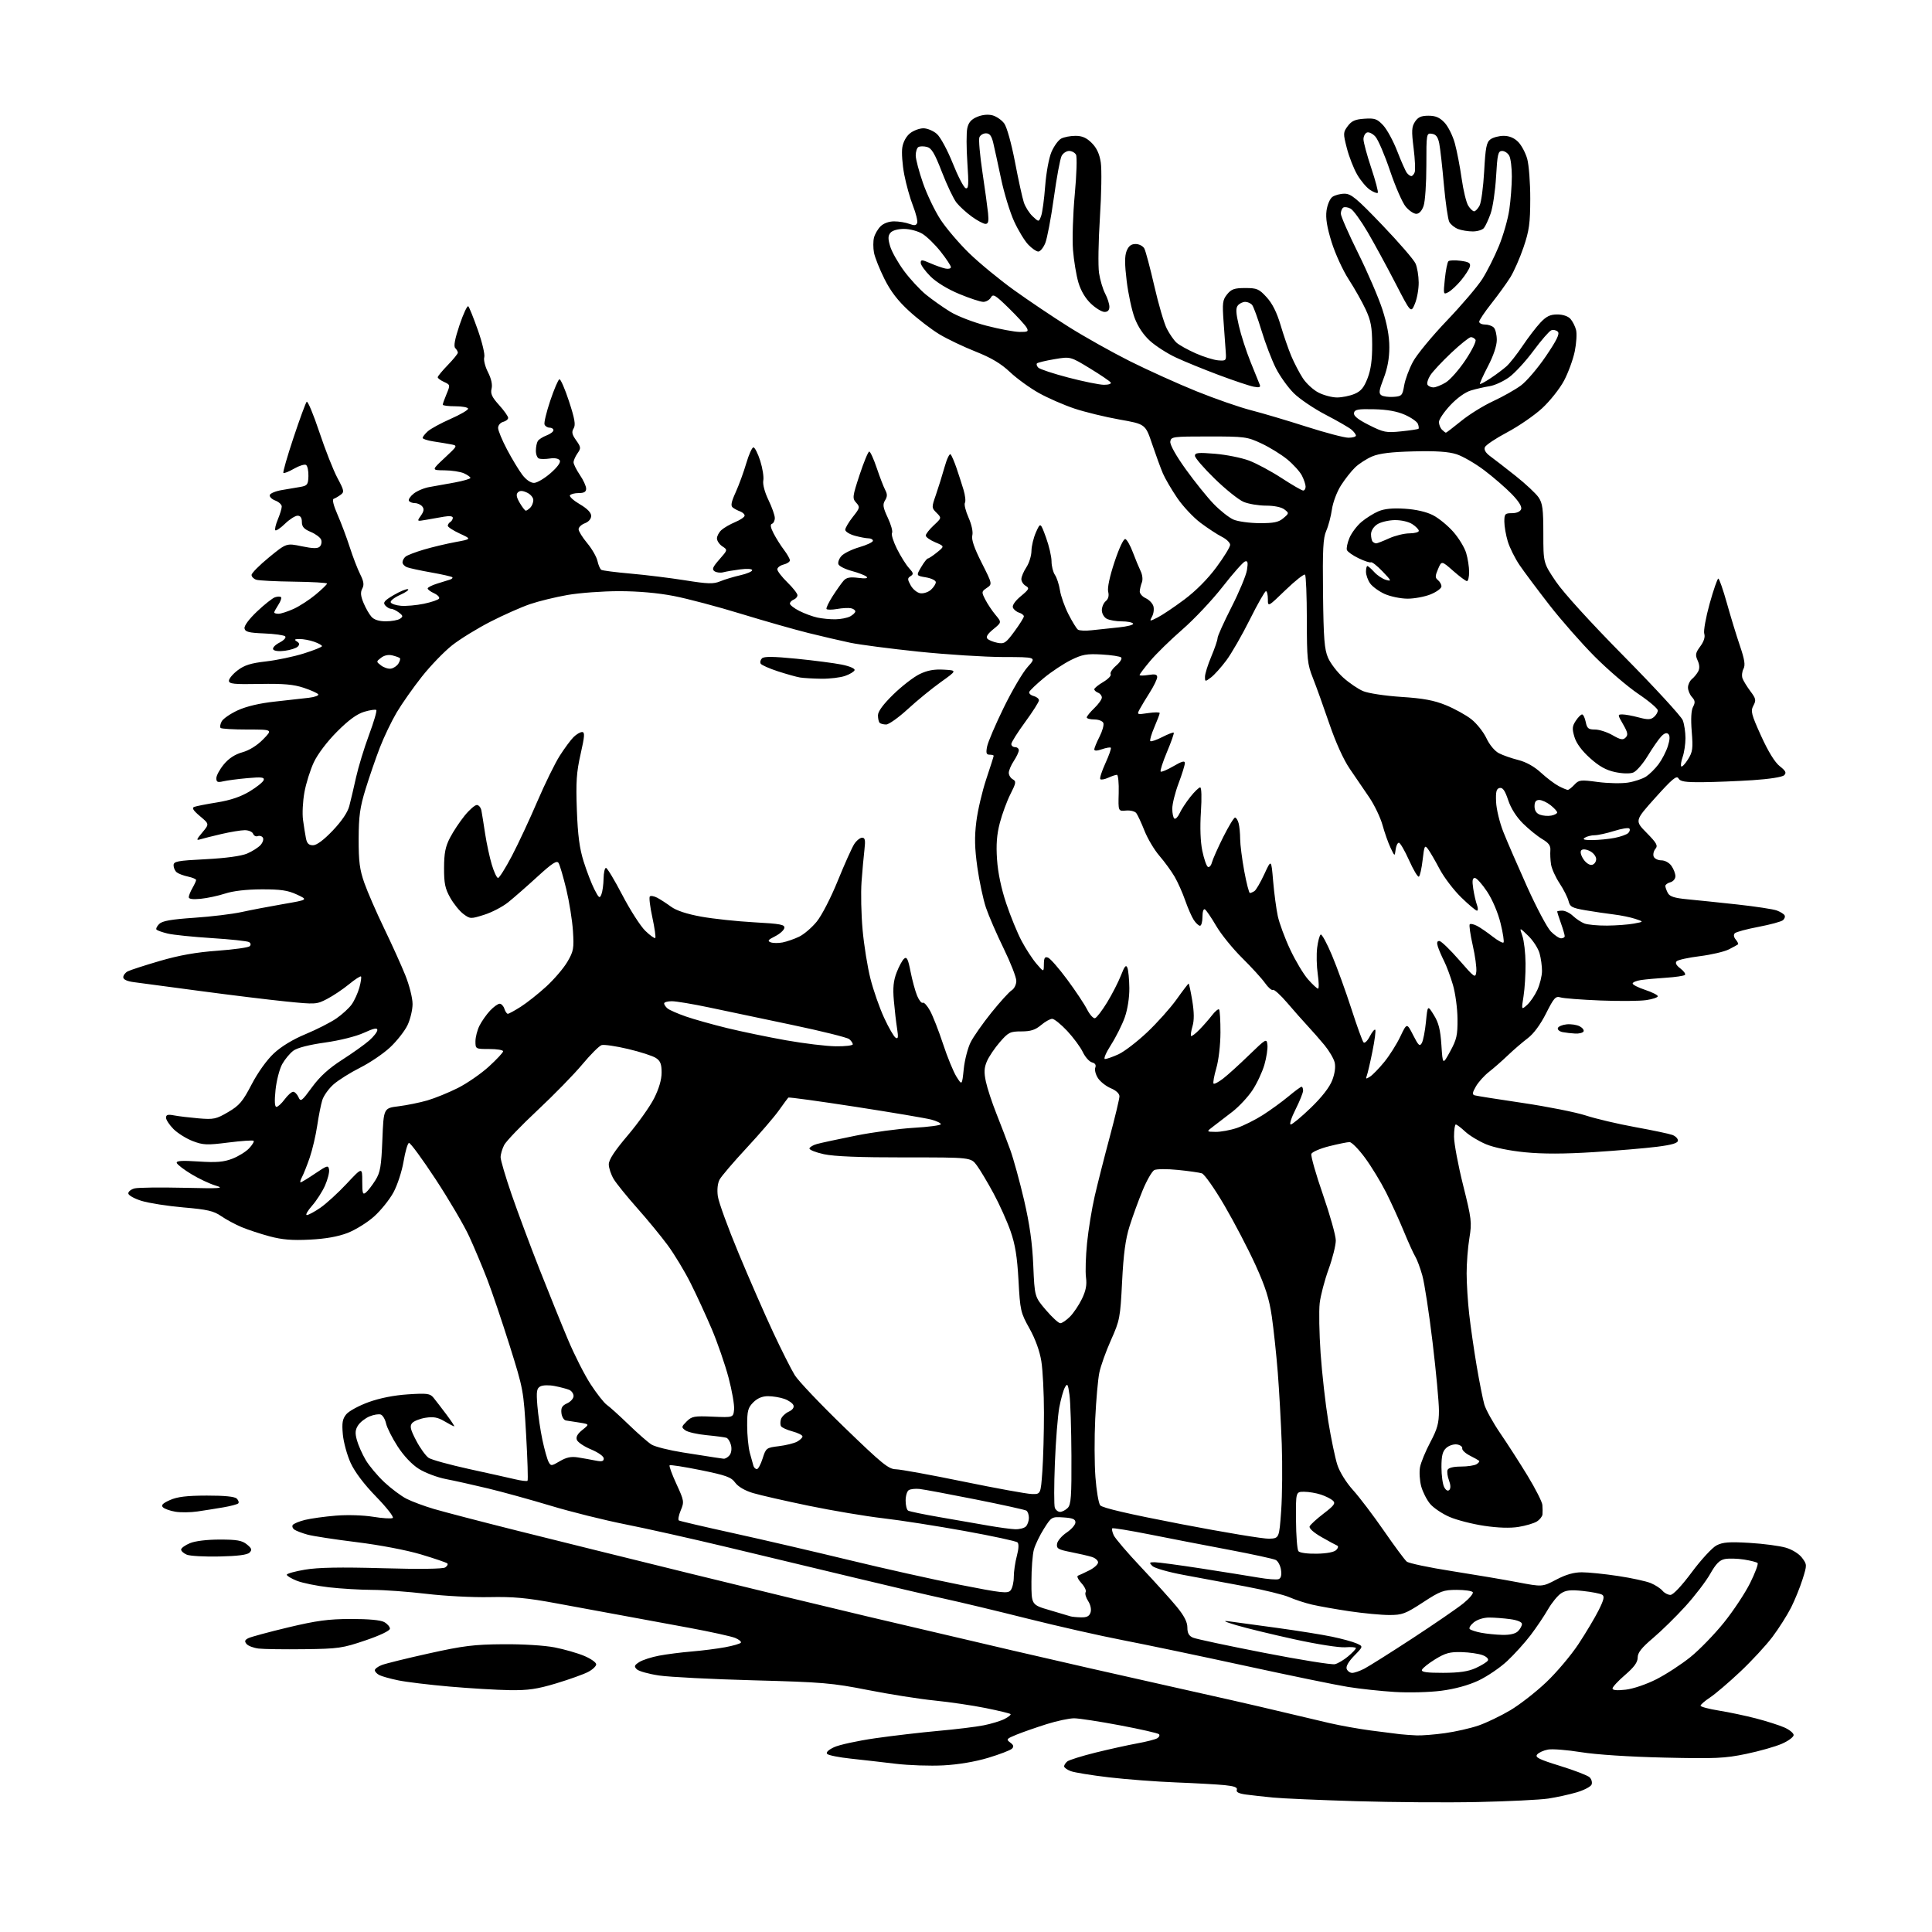 <?xml version="1.0" encoding="UTF-8" standalone="no"?>
<svg 
  version="1.1" 
  xmlns="http://www.w3.org/2000/svg" 
  xmlns:xlink="http://www.w3.org/1999/xlink" 
  xmlns:svg="http://www.w3.org/2000/svg"
  xmlns:rdf="http://www.w3.org/1999/02/22-rdf-syntax-ns#"
  xmlns:cc="http://creativecommons.org/ns#"
  xmlns:dc="http://purl.org/dc/elements/1.1/"
  viewBox="0 0 768 768"
  width="768"
  height="768"
>
<style>svg {background-color: white; }</style>"
<path stroke="none" fill="black" fill-rule="evenodd" d="M587.50,716.33C575.40,716.59 553.63,716.44 539.12,716.00C524.62,715.56 509.77,714.92 506.12,714.56C502.48,714.21 497.62,713.66 495.32,713.36C492.42,712.97 491.30,712.39 491.65,711.48C492.01,710.53 490.67,710.01 486.83,709.62C483.90,709.33 475.18,708.84 467.46,708.54C459.73,708.24 447.75,707.33 440.83,706.52C433.92,705.71 427.08,704.60 425.63,704.05C424.18,703.50 423.00,702.64 423.00,702.15C423.00,701.65 423.57,700.78 424.26,700.20C424.95,699.63 430.01,698.04 435.51,696.68C441.00,695.32 448.46,693.68 452.07,693.02C455.68,692.37 459.27,691.45 460.04,690.98C460.81,690.50 461.11,689.78 460.70,689.37C460.29,688.96 453.33,687.38 445.23,685.85C437.13,684.32 428.93,683.06 427.00,683.05C425.07,683.04 420.12,684.09 416.00,685.39C411.88,686.69 406.53,688.56 404.11,689.54C400.08,691.18 399.87,691.43 401.56,692.67C402.92,693.66 403.10,694.30 402.27,695.13C401.65,695.75 397.40,697.38 392.82,698.76C387.62,700.32 380.94,701.45 375.01,701.76C369.79,702.04 361.24,701.75 356.01,701.12C350.78,700.49 342.74,699.57 338.14,699.08C333.54,698.59 329.36,697.76 328.83,697.23C328.23,696.63 329.23,695.64 331.55,694.54C333.57,693.59 340.91,691.99 347.86,690.99C354.81,689.99 366.12,688.67 373.00,688.05C379.88,687.44 387.98,686.45 391.00,685.85C394.02,685.26 397.78,684.11 399.34,683.31C400.91,682.51 401.97,681.63 401.70,681.37C401.44,681.10 397.01,680.03 391.86,678.99C386.71,677.94 377.58,676.60 371.56,675.99C365.54,675.39 353.61,673.51 345.06,671.82C330.76,669.00 327.08,668.69 299.50,667.95C283.00,667.51 266.13,666.65 262.00,666.04C257.88,665.43 253.89,664.32 253.14,663.57C251.98,662.41 252.13,661.97 254.13,660.69C255.44,659.86 258.98,658.72 262.00,658.15C265.02,657.58 270.88,656.83 275.00,656.49C279.12,656.15 285.10,655.39 288.27,654.80C291.45,654.21 294.26,653.39 294.51,652.98C294.77,652.57 293.74,651.72 292.24,651.10C290.73,650.48 282.52,648.67 274.00,647.09C265.48,645.50 253.32,643.26 247.00,642.11C240.68,640.96 228.97,638.81 221.00,637.32C209.44,635.17 204.07,634.68 194.50,634.88C187.90,635.02 176.65,634.43 169.50,633.57C162.35,632.72 152.68,632.01 148.00,632.00C143.32,631.99 135.56,631.53 130.74,630.98C125.92,630.43 120.19,629.26 117.99,628.38C115.80,627.50 114.00,626.42 114.00,625.98C114.00,625.54 117.26,624.63 121.25,623.96C126.41,623.09 135.28,622.92 152.00,623.39C166.72,623.81 176.05,623.69 176.97,623.08C177.78,622.55 178.16,621.83 177.82,621.48C177.47,621.14 172.76,619.53 167.35,617.91C161.58,616.19 150.98,614.17 141.75,613.03C133.09,611.96 124.32,610.61 122.25,610.04C120.19,609.47 117.88,608.60 117.12,608.11C116.36,607.62 116.02,606.78 116.35,606.23C116.69,605.69 118.89,604.77 121.23,604.19C123.58,603.61 129.10,602.85 133.50,602.49C138.06,602.11 144.42,602.31 148.30,602.94C152.04,603.55 155.56,603.77 156.12,603.42C156.69,603.08 153.73,599.29 149.57,595.01C144.71,590.02 141.06,585.18 139.39,581.55C137.97,578.43 136.57,573.32 136.28,570.19C135.87,565.61 136.13,564.06 137.64,562.21C138.66,560.95 142.65,558.78 146.50,557.38C150.97,555.76 156.62,554.64 162.14,554.28C169.80,553.78 170.95,553.93 172.32,555.61C173.17,556.65 175.47,559.64 177.43,562.25C179.39,564.86 180.79,567.00 180.55,567.00C180.31,567.00 178.57,566.09 176.67,564.97C174.02,563.40 172.29,563.09 169.13,563.59C166.88,563.95 164.49,564.91 163.81,565.72C162.82,566.92 163.14,568.25 165.46,572.69C167.04,575.70 169.28,578.79 170.42,579.54C171.57,580.29 178.81,582.28 186.50,583.97C194.20,585.65 202.47,587.49 204.87,588.06C207.28,588.63 209.45,588.88 209.70,588.63C209.96,588.38 209.70,580.14 209.14,570.34C208.14,552.76 208.04,552.25 202.63,535.00C199.60,525.38 195.57,513.45 193.66,508.50C191.75,503.55 188.53,495.90 186.51,491.50C184.49,487.10 178.48,476.87 173.17,468.78C167.85,460.68 163.08,454.18 162.56,454.34C162.04,454.50 161.07,457.82 160.42,461.73C159.76,465.63 157.95,471.16 156.40,474.01C154.85,476.86 151.40,481.15 148.74,483.54C146.08,485.94 141.34,488.88 138.20,490.10C134.36,491.58 129.45,492.46 123.16,492.77C116.14,493.13 112.16,492.80 107.16,491.46C103.50,490.48 98.47,488.82 96.00,487.78C93.53,486.74 89.88,484.78 87.91,483.42C84.92,481.36 82.43,480.79 72.91,479.97C66.63,479.43 59.14,478.25 56.25,477.36C53.33,476.45 51.00,475.13 51.00,474.38C51.00,473.64 52.14,472.75 53.53,472.40C54.91,472.06 63.68,471.95 73.00,472.16C87.77,472.50 89.40,472.39 85.72,471.29C83.40,470.60 79.06,468.56 76.08,466.75C73.10,464.95 70.48,462.94 70.27,462.30C69.98,461.43 72.22,461.27 78.91,461.71C86.01,462.17 88.88,461.94 92.32,460.62C94.73,459.70 97.74,457.84 99.02,456.48C100.30,455.12 101.11,453.77 100.82,453.49C100.53,453.20 96.02,453.51 90.78,454.17C82.25,455.25 80.78,455.19 76.62,453.60C74.07,452.62 70.64,450.48 68.99,448.84C67.35,447.19 66.00,445.15 66.00,444.31C66.00,443.12 66.72,442.91 69.25,443.40C71.04,443.74 75.42,444.26 79.00,444.57C84.95,445.07 85.94,444.86 90.69,442.07C95.16,439.45 96.46,437.92 100.02,431.08C102.48,426.35 106.05,421.36 108.83,418.76C111.79,415.99 116.43,413.17 121.50,411.07C125.90,409.24 131.38,406.45 133.68,404.87C135.98,403.29 138.75,400.76 139.82,399.25C140.89,397.74 142.26,394.73 142.86,392.56C143.46,390.39 143.74,388.41 143.50,388.16C143.25,387.92 141.09,389.32 138.70,391.29C136.30,393.25 132.41,395.86 130.04,397.09C125.85,399.28 125.45,399.30 113.62,398.10C106.96,397.43 91.60,395.55 79.50,393.93C67.40,392.31 55.59,390.73 53.25,390.43C50.53,390.08 49.00,389.37 49.00,388.47C49.00,387.70 49.79,386.65 50.75,386.14C51.71,385.63 57.45,383.77 63.50,382.00C71.28,379.73 77.98,378.54 86.42,377.93C92.97,377.45 98.75,376.65 99.26,376.14C99.81,375.59 99.71,374.94 99.00,374.50C98.35,374.10 91.68,373.38 84.16,372.91C76.65,372.43 68.78,371.62 66.67,371.11C64.56,370.60 62.57,369.90 62.23,369.56C61.89,369.23 62.36,368.21 63.26,367.31C64.49,366.08 67.96,365.46 77.20,364.83C83.97,364.37 92.42,363.35 96.00,362.56C99.58,361.77 107.00,360.35 112.50,359.40C122.50,357.68 122.50,357.68 118.00,355.59C114.41,353.92 111.58,353.51 104.00,353.53C97.99,353.55 92.66,354.16 89.50,355.20C86.75,356.10 82.36,357.04 79.75,357.29C76.61,357.60 75.01,357.37 75.04,356.63C75.05,356.01 75.71,354.38 76.50,353.00C77.29,351.62 77.95,350.20 77.96,349.83C77.98,349.46 76.54,348.85 74.75,348.46C72.96,348.08 70.94,347.32 70.25,346.76C69.56,346.21 69.00,344.96 69.00,343.98C69.00,342.40 70.45,342.13 81.75,341.55C89.79,341.13 95.88,340.30 98.22,339.31C100.27,338.44 102.67,336.91 103.57,335.92C104.46,334.94 104.88,333.62 104.50,332.99C104.11,332.37 103.21,332.09 102.48,332.37C101.76,332.65 100.92,332.23 100.61,331.44C100.31,330.65 98.81,330.01 97.28,330.01C95.75,330.02 91.58,330.71 88.00,331.54C84.42,332.38 80.62,333.33 79.55,333.66C77.92,334.16 78.07,333.71 80.42,330.92C83.23,327.57 83.23,327.57 79.50,324.44C76.80,322.17 76.16,321.15 77.20,320.75C77.98,320.45 82.10,319.64 86.35,318.96C91.60,318.11 95.71,316.72 99.21,314.61C102.05,312.90 104.57,310.87 104.81,310.11C105.18,308.97 104.00,308.82 98.38,309.32C94.60,309.66 90.26,310.23 88.75,310.58C86.49,311.12 86.00,310.90 86.00,309.34C86.00,308.31 87.33,305.84 88.96,303.87C90.93,301.48 93.39,299.87 96.35,299.04C99.12,298.27 102.22,296.33 104.60,293.90C108.41,290.00 108.41,290.00 98.37,290.00C92.85,290.00 88.05,289.72 87.70,289.37C87.35,289.02 87.54,287.85 88.12,286.77C88.70,285.69 91.58,283.71 94.52,282.36C97.94,280.79 103.24,279.54 109.19,278.90C114.31,278.34 120.42,277.66 122.77,277.38C125.12,277.10 126.80,276.48 126.51,276.01C126.22,275.54 123.62,274.37 120.74,273.41C116.69,272.06 112.71,271.71 103.25,271.88C92.93,272.07 91.00,271.87 91.00,270.60C91.00,269.78 92.56,267.91 94.47,266.46C97.14,264.42 99.72,263.61 105.72,262.93C110.00,262.44 116.76,261.02 120.75,259.77C124.73,258.52 128.00,257.21 128.00,256.85C128.00,256.49 126.58,255.70 124.85,255.10C123.12,254.49 120.53,254.01 119.10,254.02C117.08,254.03 116.83,254.24 117.99,254.97C119.09,255.67 119.19,256.21 118.36,257.04C117.75,257.65 115.45,258.40 113.25,258.69C110.91,259.01 108.99,258.79 108.60,258.16C108.23,257.56 109.33,256.36 111.08,255.46C112.86,254.54 113.85,253.45 113.36,252.96C112.89,252.49 109.13,251.96 105.01,251.80C98.90,251.55 97.46,251.19 97.20,249.80C97.00,248.77 98.99,246.09 102.19,243.06C105.11,240.29 108.32,237.75 109.33,237.42C110.33,237.09 111.40,237.07 111.71,237.38C112.02,237.69 111.53,239.06 110.64,240.43C109.74,241.81 109.00,243.17 109.00,243.46C109.00,243.76 109.79,243.99 110.75,243.98C111.71,243.97 114.41,243.09 116.75,242.03C119.09,240.96 123.03,238.40 125.50,236.34C127.98,234.27 130.00,232.31 130.00,231.98C130.00,231.65 124.10,231.31 116.89,231.22C109.68,231.13 102.93,230.79 101.89,230.46C100.85,230.13 100.00,229.27 100.00,228.55C100.00,227.82 103.12,224.68 106.93,221.56C113.86,215.89 113.86,215.89 119.93,217.15C124.45,218.08 126.29,218.11 127.13,217.27C127.76,216.64 127.99,215.41 127.65,214.52C127.31,213.64 125.45,212.25 123.51,211.44C120.83,210.32 120.00,209.39 120.00,207.49C120.00,205.81 119.44,205.00 118.30,205.00C117.36,205.00 115.12,206.43 113.31,208.18C111.51,209.93 109.77,211.11 109.46,210.79C109.14,210.47 109.58,208.54 110.44,206.49C111.30,204.43 112.00,202.12 112.00,201.35C112.00,200.58 110.84,199.51 109.42,198.97C108.00,198.43 107.02,197.43 107.25,196.76C107.47,196.08 109.65,195.20 112.08,194.80C114.51,194.40 117.85,193.83 119.50,193.54C122.18,193.05 122.51,192.60 122.60,189.25C122.66,187.19 122.23,185.20 121.67,184.83C121.10,184.46 118.94,185.12 116.88,186.31C114.82,187.50 112.92,188.25 112.65,187.98C112.39,187.72 114.19,181.43 116.67,174.00C119.14,166.57 121.50,160.15 121.91,159.72C122.33,159.29 124.58,164.69 126.93,171.72C129.27,178.75 132.51,186.97 134.13,189.99C136.82,195.03 136.93,195.58 135.39,196.70C134.47,197.38 133.23,198.09 132.64,198.29C131.98,198.51 132.56,200.90 134.17,204.57C135.60,207.83 137.79,213.65 139.03,217.50C140.26,221.35 142.13,226.19 143.17,228.26C144.61,231.13 144.81,232.50 144.00,233.99C143.23,235.45 143.36,236.92 144.52,239.69C145.37,241.75 146.80,244.23 147.69,245.21C148.75,246.38 150.73,246.99 153.40,246.98C155.66,246.98 158.18,246.52 159.00,245.97C160.30,245.10 160.24,244.76 158.56,243.48C157.49,242.67 156.08,242.00 155.43,242.00C154.78,242.00 153.73,241.38 153.09,240.61C152.17,239.50 152.84,238.70 156.52,236.54C159.03,235.07 161.58,234.03 162.17,234.22C162.76,234.42 161.38,235.43 159.10,236.46C156.81,237.49 155.10,238.82 155.30,239.41C155.49,240.01 157.33,240.64 159.37,240.81C161.41,240.98 165.53,240.62 168.52,240.00C171.52,239.37 174.22,238.45 174.54,237.94C174.85,237.43 173.96,236.48 172.56,235.84C171.15,235.20 170.00,234.34 170.00,233.92C170.00,233.50 171.69,232.64 173.75,232.00C175.81,231.37 178.13,230.65 178.89,230.40C179.66,230.15 180.06,229.73 179.79,229.46C179.51,229.18 175.74,228.33 171.40,227.56C167.05,226.79 162.71,225.85 161.75,225.47C160.79,225.09 160.00,224.21 160.00,223.52C160.00,222.82 160.56,221.79 161.25,221.24C161.94,220.69 165.20,219.44 168.50,218.47C171.80,217.49 177.43,216.15 181.00,215.49C187.50,214.29 187.50,214.29 182.75,212.10C180.14,210.89 178.00,209.50 178.00,209.01C178.00,208.52 178.45,207.84 179.00,207.50C179.55,207.16 180.00,206.41 180.00,205.83C180.00,205.18 178.67,205.01 176.50,205.39C174.57,205.72 171.36,206.29 169.34,206.64C165.69,207.28 165.69,207.28 167.32,204.96C168.52,203.24 168.66,202.29 167.85,201.32C167.25,200.59 165.94,200.00 164.94,200.00C163.94,200.00 162.86,199.59 162.55,199.08C162.24,198.57 163.11,197.27 164.48,196.19C165.86,195.11 168.67,193.94 170.74,193.60C172.81,193.25 177.31,192.44 180.75,191.80C184.19,191.16 187.00,190.34 187.00,189.98C187.00,189.62 185.85,188.80 184.45,188.16C183.05,187.52 179.56,186.98 176.70,186.96C171.50,186.92 171.50,186.92 176.74,182.04C181.97,177.15 181.97,177.15 179.24,176.63C177.73,176.34 174.59,175.82 172.25,175.47C169.91,175.11 168.00,174.48 168.00,174.07C168.00,173.65 168.92,172.48 170.05,171.46C171.17,170.44 175.26,168.21 179.13,166.51C183.01,164.80 186.13,162.98 186.08,162.45C186.02,161.93 183.73,161.50 180.99,161.50C178.24,161.50 176.00,161.22 176.00,160.87C176.00,160.53 176.68,158.61 177.52,156.61C179.01,153.05 178.99,152.95 176.52,151.83C175.13,151.20 174.00,150.36 174.00,149.96C174.00,149.56 175.80,147.39 178.00,145.12C180.20,142.85 182.00,140.64 182.00,140.20C182.00,139.76 181.54,138.94 180.97,138.37C180.26,137.66 180.80,134.79 182.68,129.18C184.19,124.70 185.76,121.36 186.16,121.76C186.56,122.17 188.28,126.46 189.99,131.31C191.70,136.15 192.83,140.96 192.50,142.00C192.17,143.04 192.83,145.70 193.97,147.94C195.30,150.55 195.81,152.89 195.41,154.51C194.91,156.48 195.55,157.87 198.39,161.01C200.38,163.21 202.00,165.50 202.00,166.10C202.00,166.70 201.10,167.42 200.00,167.71C198.90,168.00 198.00,169.07 198.00,170.10C198.00,171.13 199.61,175.02 201.58,178.74C203.55,182.46 206.27,186.96 207.63,188.75C209.14,190.73 210.96,191.98 212.30,191.96C213.51,191.93 216.47,190.18 218.88,188.07C221.64,185.64 222.98,183.77 222.50,183.00C222.05,182.27 220.48,181.97 218.62,182.26C216.91,182.52 214.94,182.53 214.25,182.28C213.56,182.04 213.01,180.63 213.02,179.17C213.02,177.70 213.37,175.97 213.79,175.31C214.20,174.66 215.77,173.66 217.27,173.09C218.77,172.52 220.00,171.59 220.00,171.02C220.00,170.46 219.31,170.00 218.47,170.00C217.63,170.00 216.72,169.43 216.46,168.74C216.19,168.05 217.22,163.79 218.74,159.26C220.26,154.74 221.89,150.92 222.37,150.77C222.84,150.62 224.56,154.55 226.18,159.50C228.48,166.51 228.89,168.90 228.03,170.29C227.16,171.71 227.37,172.71 229.03,175.04C230.96,177.76 231.00,178.16 229.56,180.21C228.70,181.44 228.00,183.04 228.00,183.78C228.00,184.51 229.13,186.76 230.50,188.79C231.88,190.81 233.00,193.26 233.00,194.23C233.00,195.52 232.20,196.00 230.06,196.00C228.44,196.00 226.87,196.41 226.56,196.90C226.25,197.40 228.02,199.00 230.50,200.45C233.43,202.17 235.00,203.77 235.00,205.07C235.00,206.26 234.01,207.43 232.50,208.00C231.12,208.52 230.00,209.59 230.00,210.38C230.00,211.17 231.54,213.65 233.42,215.90C235.30,218.16 237.14,221.34 237.50,222.99C237.86,224.63 238.55,226.22 239.04,226.52C239.53,226.82 244.78,227.50 250.71,228.02C256.65,228.54 266.36,229.74 272.30,230.68C281.46,232.14 283.58,232.20 286.30,231.08C288.06,230.35 291.64,229.27 294.25,228.68C296.86,228.09 299.00,227.18 299.00,226.66C299.00,226.12 296.99,225.98 294.25,226.34C291.64,226.67 288.60,227.19 287.50,227.49C286.40,227.78 284.86,227.61 284.07,227.10C282.91,226.34 283.27,225.46 285.97,222.38C289.29,218.60 289.29,218.60 287.14,217.18C285.96,216.40 285.00,214.98 285.00,214.03C285.00,213.09 285.80,211.58 286.79,210.69C287.77,209.80 290.24,208.38 292.29,207.52C294.33,206.67 296.00,205.52 296.00,204.96C296.00,204.40 295.21,203.66 294.25,203.31C293.29,202.97 291.96,202.27 291.30,201.76C290.39,201.06 290.67,199.58 292.45,195.67C293.74,192.83 295.63,187.65 296.65,184.17C297.67,180.69 298.95,177.84 299.50,177.84C300.05,177.84 301.26,180.24 302.20,183.17C303.13,186.10 303.69,189.63 303.42,191.01C303.14,192.50 303.97,195.64 305.47,198.75C306.86,201.63 308.00,204.85 308.00,205.91C308.00,206.97 307.49,208.00 306.87,208.21C306.10,208.47 306.30,209.69 307.52,212.04C308.50,213.94 310.35,216.89 311.65,218.59C312.94,220.30 314.00,222.16 314.00,222.74C314.00,223.31 312.88,224.07 311.50,224.41C310.12,224.76 309.00,225.61 309.00,226.32C309.00,227.02 310.80,229.35 313.00,231.50C315.20,233.65 317.00,235.94 317.00,236.60C317.00,237.25 316.32,238.05 315.50,238.36C314.68,238.68 314.00,239.39 314.00,239.95C314.00,240.50 315.69,241.81 317.75,242.86C319.81,243.90 323.04,245.09 324.91,245.49C326.79,245.90 330.03,246.21 332.11,246.18C334.19,246.15 336.82,245.63 337.95,245.03C339.08,244.42 340.00,243.53 340.00,243.04C340.00,242.55 339.21,241.98 338.25,241.78C337.29,241.58 334.80,241.71 332.73,242.08C330.65,242.44 328.77,242.44 328.55,242.08C328.33,241.72 329.43,239.41 331.00,236.96C332.58,234.51 334.53,231.75 335.35,230.83C336.47,229.57 337.89,229.30 341.17,229.71C344.00,230.07 345.15,229.91 344.50,229.27C343.95,228.74 341.32,227.71 338.66,226.99C336.00,226.28 333.58,225.07 333.29,224.31C333.00,223.55 333.54,222.06 334.50,221.00C335.46,219.94 338.67,218.37 341.62,217.51C344.58,216.65 347.00,215.51 347.00,214.97C347.00,214.44 346.21,214.00 345.25,213.99C344.29,213.99 341.81,213.52 339.75,212.95C337.69,212.37 336.00,211.31 336.00,210.59C336.00,209.87 337.36,207.57 339.01,205.48C341.86,201.90 341.93,201.59 340.35,199.83C338.77,198.09 338.85,197.43 341.71,188.74C343.39,183.66 345.11,179.50 345.54,179.50C345.96,179.50 347.32,182.47 348.54,186.10C349.76,189.72 351.28,193.65 351.91,194.82C352.77,196.44 352.75,197.43 351.82,198.91C350.81,200.54 350.99,201.72 352.92,205.83C354.20,208.56 354.95,211.27 354.59,211.86C354.22,212.45 355.12,215.30 356.57,218.21C358.03,221.12 360.17,224.54 361.33,225.80C363.13,227.76 363.23,228.24 361.97,229.03C360.68,229.84 360.69,230.29 362.03,232.72C362.88,234.25 364.60,235.65 365.87,235.83C367.13,236.01 369.03,235.38 370.08,234.43C371.14,233.47 372.00,232.12 372.00,231.43C372.00,230.74 370.24,229.88 368.08,229.51C364.16,228.85 364.16,228.85 366.18,225.43C367.29,223.54 368.49,222.00 368.85,222.00C369.21,221.99 370.85,220.90 372.50,219.57C375.50,217.14 375.50,217.14 371.75,215.56C369.69,214.69 368.00,213.48 368.00,212.89C368.00,212.29 369.42,210.47 371.17,208.84C374.33,205.89 374.33,205.89 372.30,203.85C370.29,201.85 370.29,201.73 372.05,196.66C373.03,193.82 374.58,188.85 375.49,185.62C376.39,182.38 377.48,180.13 377.90,180.62C378.32,181.10 379.36,183.53 380.21,186.00C381.05,188.47 382.31,192.36 383.00,194.64C383.69,196.92 383.95,199.28 383.57,199.88C383.20,200.48 383.84,203.11 385.00,205.73C386.24,208.54 386.86,211.43 386.51,212.83C386.10,214.46 387.24,217.80 390.21,223.68C394.50,232.18 394.50,232.18 392.28,233.70C390.14,235.15 390.12,235.33 391.67,238.35C392.56,240.08 394.39,242.83 395.74,244.44C398.20,247.39 398.20,247.39 394.85,250.13C392.54,252.02 391.82,253.20 392.53,253.92C393.10,254.49 394.90,255.22 396.53,255.53C399.20,256.05 399.88,255.60 403.25,251.00C405.31,248.20 407.00,245.50 407.00,245.02C407.00,244.53 406.14,243.86 405.09,243.53C404.04,243.20 402.94,242.28 402.64,241.50C402.31,240.64 403.57,238.84 405.80,236.99C409.10,234.24 409.31,233.80 407.75,232.90C406.79,232.35 406.00,231.14 406.01,230.20C406.01,229.27 406.91,227.15 408.00,225.50C409.09,223.85 410.00,220.93 410.02,219.00C410.04,217.07 410.85,213.73 411.82,211.56C413.59,207.62 413.59,207.62 415.80,213.66C417.01,216.99 418.00,221.25 418.00,223.13C418.00,225.01 418.61,227.44 419.35,228.53C420.10,229.61 420.99,232.37 421.35,234.65C421.70,236.93 423.22,241.21 424.72,244.15C426.22,247.09 427.91,249.85 428.48,250.28C429.04,250.71 431.52,250.82 434.00,250.53C436.48,250.24 441.31,249.73 444.74,249.39C448.17,249.05 450.73,248.37 450.43,247.88C450.13,247.40 448.08,247.00 445.88,247.00C443.67,247.00 441.00,246.53 439.93,245.96C438.87,245.39 438.00,243.88 438.00,242.59C438.00,241.30 438.70,239.66 439.56,238.95C440.59,238.10 440.92,236.81 440.52,235.22C440.14,233.71 441.11,229.17 443.05,223.34C444.93,217.72 446.66,214.05 447.35,214.28C447.98,214.49 449.33,216.88 450.34,219.58C451.36,222.29 452.75,225.64 453.43,227.04C454.14,228.51 454.35,230.42 453.91,231.54C453.48,232.62 453.11,234.22 453.07,235.09C453.03,235.96 454.09,237.17 455.41,237.78C456.74,238.38 458.12,239.79 458.47,240.90C458.82,242.01 458.61,243.87 457.99,245.02C456.88,247.10 456.90,247.10 460.18,245.45C462.01,244.52 466.77,241.33 470.77,238.34C475.33,234.94 480.09,230.16 483.52,225.51C486.54,221.44 489.00,217.42 489.00,216.58C489.00,215.74 487.54,214.31 485.75,213.41C483.96,212.51 480.15,210.02 477.28,207.87C474.41,205.73 470.22,201.26 467.96,197.94C465.70,194.61 463.14,190.23 462.27,188.20C461.40,186.16 459.48,180.92 458.00,176.54C455.32,168.59 455.32,168.59 445.01,166.77C439.33,165.76 431.27,163.80 427.10,162.41C422.92,161.01 416.57,158.24 413.00,156.25C409.43,154.26 404.25,150.51 401.50,147.92C397.90,144.52 394.07,142.24 387.80,139.75C383.01,137.86 376.56,134.77 373.45,132.90C370.34,131.03 364.93,126.89 361.44,123.70C356.94,119.59 354.07,115.86 351.58,110.88C349.65,107.02 347.78,102.32 347.42,100.44C347.07,98.55 347.07,95.87 347.42,94.48C347.76,93.09 348.94,91.06 350.03,89.97C351.23,88.77 353.35,88.00 355.43,88.00C357.32,88.00 360.04,88.44 361.47,88.99C363.43,89.73 364.20,89.65 364.58,88.65C364.86,87.91 364.13,84.88 362.96,81.91C361.78,78.93 360.20,73.30 359.45,69.38C358.70,65.46 358.35,60.61 358.68,58.60C359.04,56.38 360.26,54.15 361.77,52.97C363.15,51.88 365.53,51.00 367.08,51.00C368.62,51.00 371.03,52.01 372.43,53.25C373.85,54.51 376.63,59.65 378.74,64.93C380.81,70.12 383.12,74.56 383.88,74.81C385.02,75.18 385.13,73.44 384.54,64.68C384.14,58.87 384.13,52.70 384.51,50.97C385.01,48.67 386.08,47.44 388.45,46.45C390.49,45.60 392.76,45.38 394.54,45.85C396.09,46.27 398.18,47.71 399.18,49.05C400.23,50.47 402.03,56.91 403.47,64.38C404.82,71.47 406.41,78.72 407.00,80.49C407.58,82.26 409.16,84.74 410.50,86.00C412.94,88.29 412.94,88.29 413.85,85.90C414.35,84.58 415.08,79.22 415.47,74.00C415.89,68.57 416.97,62.72 418.00,60.34C419.00,58.05 420.72,55.68 421.84,55.09C422.96,54.49 425.51,54.00 427.51,54.00C430.18,54.00 431.91,54.76 433.99,56.84C435.96,58.80 437.06,61.18 437.58,64.59C437.99,67.29 437.84,77.15 437.23,86.50C436.63,95.85 436.47,105.75 436.88,108.50C437.29,111.25 438.39,114.94 439.31,116.70C440.24,118.46 441.00,120.82 441.00,121.95C441.00,123.31 440.35,124.00 439.07,124.00C438.01,124.00 435.58,122.53 433.68,120.73C431.47,118.65 429.66,115.60 428.68,112.30C427.84,109.46 426.87,103.62 426.53,99.32C426.20,95.02 426.51,85.08 427.24,77.24C427.97,69.38 428.19,62.30 427.73,61.49C427.27,60.67 426.04,60.00 424.99,60.00C423.93,60.00 422.59,60.89 422.01,61.98C421.42,63.07 420.03,70.58 418.91,78.67C417.79,86.75 416.25,94.86 415.49,96.69C414.73,98.51 413.49,100.00 412.74,100.00C411.99,100.00 410.19,98.76 408.75,97.25C407.30,95.74 404.77,91.58 403.13,88.00C401.49,84.42 399.14,76.78 397.93,71.00C396.71,65.22 395.31,58.81 394.82,56.75C394.15,53.97 393.41,53.00 391.93,53.00C390.83,53.00 389.66,53.72 389.32,54.60C388.98,55.48 389.52,61.67 390.52,68.35C391.52,75.03 392.53,82.41 392.77,84.75C393.10,88.00 392.86,89.00 391.75,89.00C390.95,89.00 388.50,87.70 386.31,86.11C384.11,84.52 381.37,82.01 380.21,80.54C379.05,79.06 376.45,73.61 374.44,68.42C371.53,60.90 370.31,58.87 368.45,58.40C367.17,58.08 365.64,58.11 365.06,58.46C364.48,58.82 364.01,60.33 364.01,61.81C364.02,63.29 365.32,68.22 366.90,72.76C368.48,77.30 371.61,83.83 373.85,87.26C376.09,90.69 381.21,96.70 385.21,100.60C389.22,104.51 397.23,111.10 403.00,115.26C408.77,119.41 418.60,126.02 424.84,129.94C431.08,133.87 442.02,140.00 449.15,143.58C456.29,147.15 468.21,152.54 475.63,155.54C483.06,158.54 492.81,161.93 497.29,163.07C501.78,164.22 511.65,167.15 519.24,169.58C526.83,172.01 534.38,174.00 536.02,174.00C537.66,174.00 539.00,173.62 539.00,173.15C539.00,172.69 538.21,171.63 537.25,170.80C536.29,169.98 531.69,167.32 527.03,164.90C522.36,162.48 516.65,158.62 514.33,156.33C512.01,154.04 508.78,149.53 507.16,146.32C505.54,143.10 502.98,136.42 501.49,131.48C499.99,126.54 498.31,121.94 497.76,121.25C497.21,120.56 495.97,120.00 495.00,120.00C494.03,120.00 492.72,120.63 492.08,121.41C491.18,122.48 491.27,124.37 492.47,129.52C493.32,133.21 495.41,139.66 497.11,143.86C498.81,148.06 500.45,152.12 500.76,152.89C501.19,153.94 500.63,154.15 498.41,153.73C496.81,153.44 490.57,151.35 484.53,149.09C478.50,146.83 470.80,143.69 467.41,142.10C464.02,140.52 459.42,137.56 457.17,135.53C454.53,133.15 452.36,129.90 451.03,126.36C449.90,123.34 448.48,116.73 447.87,111.68C447.06,105.00 447.05,101.75 447.85,99.75C448.64,97.78 449.66,97.00 451.44,97.00C452.81,97.00 454.36,97.81 454.89,98.79C455.41,99.77 457.20,106.48 458.86,113.70C460.51,120.92 462.75,128.55 463.83,130.66C464.91,132.77 466.64,135.27 467.68,136.21C468.72,137.15 472.15,139.06 475.31,140.46C478.47,141.86 482.51,143.11 484.28,143.25C487.38,143.49 487.49,143.37 487.26,140.00C487.13,138.07 486.74,132.67 486.40,128.00C485.85,120.41 486.00,119.23 487.80,117.00C489.49,114.92 490.69,114.50 494.99,114.50C499.66,114.50 500.48,114.85 503.51,118.16C505.77,120.62 507.57,124.22 509.03,129.16C510.22,133.20 512.14,138.75 513.29,141.50C514.45,144.25 516.51,148.22 517.88,150.32C519.24,152.42 522.06,155.01 524.14,156.07C526.22,157.13 529.53,158.00 531.49,158.00C533.46,158.00 536.57,157.37 538.41,156.60C540.99,155.52 542.18,154.10 543.63,150.35C544.95,146.93 545.49,142.99 545.46,137.00C545.43,130.04 544.96,127.50 542.87,123.00C541.46,119.97 538.43,114.60 536.12,111.05C533.82,107.50 530.77,100.85 529.34,96.27C527.50,90.36 526.91,86.72 527.31,83.75C527.62,81.45 528.66,78.99 529.62,78.29C530.59,77.58 532.77,77.00 534.46,77.00C537.10,77.00 539.26,78.80 549.52,89.52C556.11,96.40 562.04,103.26 562.70,104.77C563.37,106.27 563.93,109.65 563.95,112.28C563.98,114.91 563.29,118.74 562.43,120.78C560.86,124.50 560.86,124.50 554.67,112.50C551.26,105.90 546.30,96.78 543.64,92.23C540.98,87.69 537.94,83.50 536.88,82.94C535.82,82.37 534.52,82.18 533.98,82.51C533.44,82.85 533.00,83.94 533.00,84.94C533.00,85.94 536.10,93.00 539.88,100.63C543.67,108.26 548.00,118.33 549.52,123.00C551.36,128.69 552.28,133.65 552.28,138.00C552.29,142.37 551.55,146.42 550.03,150.37C548.16,155.21 548.01,156.39 549.13,157.13C549.89,157.62 552.06,157.90 553.98,157.76C557.23,157.52 557.50,157.23 558.18,153.22C558.58,150.87 560.16,146.61 561.70,143.76C563.24,140.91 569.31,133.56 575.18,127.42C581.05,121.28 587.39,113.84 589.26,110.88C591.14,107.92 594.09,102.05 595.82,97.84C597.56,93.63 599.43,87.10 599.97,83.34C600.52,79.58 600.97,73.66 600.98,70.18C600.99,66.71 600.53,63.00 599.96,61.93C599.40,60.87 598.11,60.00 597.12,60.00C595.52,60.00 595.23,61.23 594.71,70.25C594.38,75.89 593.41,82.49 592.54,84.91C591.68,87.34 590.47,89.93 589.86,90.66C589.25,91.40 587.26,92.00 585.44,92.00C583.62,92.00 581.00,91.57 579.63,91.05C578.25,90.52 576.67,89.26 576.12,88.23C575.57,87.20 574.61,80.54 573.97,73.43C573.34,66.32 572.51,58.92 572.12,57.00C571.60,54.43 570.83,53.42 569.21,53.18C567.03,52.86 567.00,53.02 567.00,65.78C567.00,72.89 566.51,80.12 565.90,81.85C565.22,83.82 564.13,85.00 562.99,85.00C561.99,85.00 560.11,83.73 558.81,82.18C557.50,80.63 554.70,74.22 552.57,67.93C550.45,61.64 547.83,55.52 546.75,54.32C545.67,53.12 544.16,52.39 543.39,52.68C542.63,52.97 542.00,54.18 542.00,55.35C542.00,56.53 543.40,61.69 545.10,66.81C546.81,71.93 547.97,76.36 547.69,76.64C547.41,76.93 546.03,76.41 544.63,75.49C543.23,74.58 540.94,71.87 539.54,69.48C538.14,67.09 536.28,62.34 535.40,58.93C533.88,53.00 533.90,52.61 535.76,50.11C537.29,48.06 538.70,47.43 542.40,47.19C546.51,46.92 547.44,47.25 549.85,49.83C551.36,51.46 553.88,56.09 555.44,60.14C557.01,64.19 558.73,68.06 559.27,68.75C559.81,69.44 560.59,70.00 561.02,70.00C561.44,70.00 562.05,69.32 562.36,68.49C562.68,67.66 562.49,63.34 561.93,58.89C561.07,52.03 561.15,50.42 562.48,48.39C563.68,46.57 564.94,46.00 567.84,46.00C570.67,46.00 572.28,46.69 574.23,48.75C575.66,50.26 577.51,53.98 578.33,57.00C579.16,60.02 580.37,66.33 581.03,71.00C581.69,75.67 582.86,80.51 583.64,81.75C584.41,82.99 585.47,84.00 585.99,84.00C586.51,84.00 587.47,82.99 588.14,81.75C588.81,80.51 589.63,74.38 589.98,68.13C590.50,58.58 590.90,56.54 592.49,55.38C593.53,54.62 595.89,54.00 597.74,54.00C599.94,54.00 601.91,54.82 603.48,56.39C604.79,57.70 606.41,60.73 607.09,63.14C607.76,65.54 608.31,72.67 608.30,79.00C608.28,88.76 607.88,91.67 605.64,98.27C604.19,102.54 601.81,107.94 600.36,110.27C598.90,112.60 595.53,117.26 592.86,120.64C590.19,124.02 588.00,127.28 588.00,127.89C588.00,128.50 589.04,129.00 590.30,129.00C591.57,129.00 593.14,129.54 593.80,130.20C594.46,130.86 595.00,133.08 595.00,135.13C595.00,137.44 593.67,141.40 591.49,145.59C589.56,149.29 588.13,152.46 588.30,152.63C588.47,152.81 590.39,151.77 592.56,150.33C594.73,148.89 597.56,146.77 598.86,145.61C600.16,144.45 603.03,140.80 605.25,137.50C607.46,134.20 610.65,130.04 612.33,128.25C614.70,125.74 616.22,125.00 619.04,125.00C621.25,125.00 623.31,125.69 624.27,126.75C625.13,127.71 626.14,129.70 626.51,131.17C626.88,132.64 626.64,136.46 625.99,139.67C625.33,142.88 623.42,148.11 621.74,151.29C620.05,154.49 616.14,159.41 613.02,162.29C609.90,165.16 603.64,169.46 599.11,171.86C594.57,174.26 590.58,176.93 590.25,177.80C589.85,178.84 590.63,180.10 592.49,181.44C594.05,182.57 598.57,186.08 602.54,189.23C606.50,192.38 610.58,196.20 611.62,197.73C613.19,200.05 613.50,202.40 613.50,212.13C613.50,223.77 613.50,223.77 618.46,231.13C621.45,235.56 632.28,247.47 645.65,261.00C657.87,273.38 668.34,284.77 668.93,286.32C669.52,287.86 670.00,291.06 670.00,293.42C670.00,295.77 669.50,299.14 668.88,300.90C668.27,302.66 668.02,304.35 668.33,304.66C668.64,304.97 669.84,303.71 671.00,301.86C672.86,298.91 673.04,297.56 672.49,290.80C672.09,285.79 672.27,282.36 673.02,280.97C673.93,279.27 673.84,278.48 672.58,277.09C671.71,276.13 671.00,274.42 671.00,273.29C671.00,272.17 671.70,270.66 672.55,269.95C673.41,269.25 674.54,267.87 675.06,266.89C675.69,265.72 675.61,264.24 674.83,262.53C673.83,260.32 673.98,259.52 675.89,256.94C677.32,255.00 677.89,253.21 677.47,251.92C677.12,250.81 678.09,245.43 679.61,239.96C681.14,234.48 682.69,230.00 683.06,230.00C683.42,230.00 684.96,234.39 686.46,239.75C687.96,245.11 690.29,252.75 691.65,256.72C693.52,262.23 693.85,264.41 693.05,265.90C692.48,266.97 692.31,268.68 692.68,269.68C693.05,270.68 694.47,272.98 695.82,274.79C698.01,277.70 698.15,278.36 697.00,280.50C695.84,282.67 696.16,283.92 700.08,292.57C702.90,298.77 705.53,303.05 707.47,304.57C709.85,306.44 710.22,307.18 709.24,308.16C708.51,308.89 703.41,309.69 696.75,310.13C690.56,310.53 681.58,310.89 676.80,310.93C669.86,310.99 667.92,310.68 667.22,309.42C666.50,308.15 664.73,309.63 658.07,317.04C649.81,326.24 649.81,326.24 654.57,331.07C658.59,335.16 659.13,336.14 658.05,337.44C657.35,338.28 657.04,339.66 657.36,340.49C657.68,341.32 659.05,342.00 660.41,342.00C661.84,342.00 663.55,342.94 664.44,344.22C665.30,345.44 666.00,347.29 666.00,348.32C666.00,349.35 665.10,350.42 664.00,350.71C662.90,351.00 662.00,351.66 662.00,352.18C662.00,352.70 662.45,353.97 662.99,354.99C663.75,356.39 665.61,356.99 670.74,357.48C674.46,357.83 683.43,358.76 690.68,359.55C697.92,360.35 704.97,361.42 706.33,361.94C707.69,362.45 709.07,363.30 709.39,363.83C709.71,364.35 709.42,365.24 708.74,365.80C708.06,366.37 703.69,367.55 699.03,368.44C694.37,369.32 690.14,370.46 689.62,370.98C689.04,371.56 689.18,372.51 689.98,373.48C690.70,374.34 691.11,375.21 690.89,375.40C690.68,375.59 689.03,376.49 687.24,377.40C685.45,378.31 680.28,379.52 675.74,380.09C671.21,380.65 667.05,381.56 666.50,382.11C665.83,382.78 666.33,383.74 667.99,384.99C669.35,386.02 670.16,387.17 669.79,387.54C669.42,387.92 666.05,388.42 662.31,388.66C658.56,388.90 654.04,389.32 652.25,389.59C650.46,389.87 649.00,390.48 649.00,390.96C649.00,391.45 651.25,392.59 654.00,393.50C656.75,394.41 659.00,395.55 659.00,396.02C659.00,396.49 656.94,397.19 654.42,397.56C651.90,397.94 643.69,398.01 636.17,397.71C628.65,397.41 621.52,396.86 620.31,396.48C618.39,395.88 617.70,396.64 614.58,402.85C612.34,407.29 609.66,410.93 607.31,412.70C605.27,414.24 601.71,417.30 599.41,419.50C597.11,421.70 593.71,424.68 591.86,426.12C590.01,427.56 587.68,430.16 586.69,431.88C585.28,434.32 585.17,435.10 586.19,435.41C586.91,435.63 595.55,437.00 605.39,438.45C615.23,439.91 626.48,442.15 630.39,443.43C634.30,444.71 643.12,446.79 650.00,448.04C656.88,449.29 663.51,450.69 664.75,451.14C665.99,451.58 667.00,452.59 667.00,453.37C667.00,454.40 664.72,455.09 658.75,455.85C654.21,456.43 642.85,457.39 633.50,457.99C621.81,458.73 613.29,458.75 606.24,458.05C600.02,457.44 593.91,456.18 590.74,454.86C587.86,453.66 584.13,451.40 582.45,449.84C580.78,448.28 579.09,447.00 578.70,447.00C578.32,447.00 578.00,449.18 578.00,451.84C578.00,454.50 579.62,463.17 581.60,471.09C584.98,484.62 585.13,485.91 584.10,492.19C583.49,495.87 583.00,502.17 583.01,506.19C583.01,510.21 583.47,517.55 584.04,522.50C584.60,527.45 585.93,536.67 587.00,543.00C588.08,549.33 589.44,556.19 590.03,558.27C590.62,560.34 593.48,565.51 596.39,569.77C599.30,574.02 604.21,581.66 607.30,586.74C610.39,591.83 613.01,597.00 613.12,598.24C613.22,599.48 613.24,601.18 613.16,602.01C613.07,602.84 612.06,604.11 610.90,604.83C609.75,605.55 606.49,606.51 603.65,606.97C600.34,607.51 595.47,607.36 590.00,606.54C585.33,605.85 579.13,604.26 576.23,603.01C573.33,601.76 569.85,599.42 568.50,597.82C567.16,596.22 565.55,593.06 564.94,590.80C564.34,588.53 564.13,585.13 564.48,583.23C564.84,581.33 566.68,576.87 568.57,573.31C571.39,567.98 572.00,565.76 572.00,560.75C572.00,557.40 570.86,545.18 569.47,533.58C568.08,521.99 566.25,510.02 565.39,507.00C564.54,503.98 563.28,500.60 562.59,499.50C561.91,498.40 559.86,493.90 558.05,489.50C556.24,485.10 553.06,478.12 550.99,474.00C548.91,469.88 545.15,463.69 542.61,460.25C540.08,456.81 537.31,454.00 536.46,454.00C535.61,454.00 531.97,454.74 528.37,455.64C524.77,456.55 521.59,457.92 521.29,458.68C521.00,459.45 523.06,466.72 525.88,474.84C528.69,482.95 531.00,491.17 531.00,493.10C531.00,495.04 529.71,500.19 528.13,504.56C526.54,508.93 524.96,514.98 524.60,518.00C524.25,521.02 524.41,530.02 524.96,538.00C525.52,545.98 526.89,558.12 528.01,565.00C529.13,571.88 530.76,579.69 531.64,582.37C532.57,585.21 535.18,589.39 537.88,592.37C540.43,595.19 545.94,602.46 550.13,608.52C554.32,614.58 558.40,620.09 559.21,620.76C560.01,621.42 568.05,623.12 577.08,624.53C586.11,625.95 597.91,627.94 603.30,628.97C613.10,630.84 613.10,630.84 618.65,627.92C622.49,625.90 625.64,625.00 628.85,625.01C631.41,625.01 637.87,625.67 643.21,626.48C648.55,627.28 654.40,628.56 656.21,629.31C658.02,630.07 660.12,631.43 660.87,632.35C661.63,633.26 663.04,634.00 664.02,634.00C665.10,634.00 668.46,630.43 672.53,624.96C676.23,619.98 680.65,615.20 682.35,614.32C684.84,613.03 687.38,612.84 695.47,613.32C700.99,613.65 707.48,614.51 709.90,615.23C712.48,615.99 715.15,617.66 716.34,619.25C718.34,621.93 718.34,622.07 716.56,627.74C715.57,630.91 713.51,635.98 711.99,639.01C710.46,642.04 707.13,647.29 704.59,650.67C702.04,654.06 696.26,660.31 691.75,664.55C687.23,668.80 681.85,673.40 679.77,674.77C677.70,676.14 676.00,677.62 676.00,678.04C676.00,678.47 679.26,679.34 683.25,679.98C687.24,680.62 693.88,682.02 698.00,683.09C702.12,684.16 707.19,685.77 709.25,686.67C711.31,687.57 713.00,688.94 713.00,689.71C713.00,690.48 710.91,692.04 708.36,693.16C705.81,694.29 699.40,696.11 694.11,697.21C685.58,698.98 681.91,699.14 661.50,698.67C647.70,698.35 634.50,697.49 628.50,696.52C623.00,695.63 617.08,695.16 615.35,695.48C613.62,695.79 611.68,696.67 611.05,697.43C610.11,698.57 611.74,699.38 620.20,701.99C625.87,703.74 631.12,705.77 631.89,706.50C632.65,707.24 633.01,708.53 632.69,709.37C632.37,710.21 629.72,711.60 626.80,712.47C623.89,713.33 618.80,714.45 615.50,714.95C612.20,715.45 599.60,716.07 587.50,716.33zM563.18,689.85C565.20,689.93 570.26,689.53 574.42,688.95C578.59,688.37 584.58,687.01 587.74,685.92C590.90,684.83 596.58,682.10 600.36,679.86C604.14,677.61 610.58,672.59 614.67,668.70C618.77,664.82 624.51,658.01 627.45,653.57C630.38,649.13 633.99,643.08 635.48,640.11C637.59,635.89 637.89,634.55 636.87,633.92C636.15,633.48 632.74,632.81 629.28,632.44C624.36,631.91 622.48,632.11 620.55,633.38C619.20,634.26 616.86,637.13 615.35,639.74C613.85,642.36 610.73,646.98 608.44,650.00C606.14,653.02 601.94,657.67 599.10,660.32C596.27,662.96 591.12,666.45 587.67,668.07C583.67,669.94 578.32,671.40 572.94,672.10C568.27,672.71 560.00,672.92 554.42,672.58C548.88,672.24 540.47,671.33 535.73,670.56C530.99,669.80 512.58,666.01 494.81,662.14C477.04,658.28 455.20,653.70 446.27,651.98C437.35,650.26 420.25,646.39 408.27,643.38C396.30,640.37 381.55,636.84 375.50,635.53C369.45,634.22 353.25,630.43 339.50,627.11C325.75,623.80 303.02,618.35 289.00,615.00C274.98,611.64 256.75,607.56 248.50,605.93C240.25,604.29 226.97,600.99 219.00,598.58C211.03,596.18 199.78,593.07 194.00,591.68C188.22,590.29 180.68,588.61 177.24,587.95C173.79,587.28 168.95,585.45 166.47,583.88C163.70,582.13 160.47,578.70 158.06,574.97C155.90,571.63 153.84,567.54 153.47,565.88C153.11,564.22 152.17,562.62 151.39,562.32C150.60,562.02 148.59,562.34 146.90,563.04C145.22,563.74 143.17,565.33 142.36,566.58C141.20,568.35 141.09,569.66 141.87,572.47C142.41,574.46 143.98,578.00 145.35,580.33C146.71,582.66 150.06,586.65 152.77,589.19C155.49,591.73 159.47,594.71 161.61,595.79C163.75,596.88 168.65,598.71 172.50,599.84C176.35,600.98 191.20,604.85 205.50,608.44C219.80,612.03 250.85,619.72 274.50,625.54C298.15,631.36 329.88,639.04 345.00,642.61C360.12,646.18 386.00,652.25 402.50,656.09C419.00,659.94 446.45,666.19 463.50,669.98C480.55,673.76 500.35,678.27 507.50,680.00C514.65,681.72 524.10,683.95 528.50,684.96C532.90,685.97 540.33,687.30 545.00,687.91C549.67,688.53 554.85,689.18 556.50,689.37C558.15,689.55 561.15,689.77 563.18,689.85zM202.59,671.86C197.59,671.79 186.89,671.15 178.82,670.45C170.74,669.75 161.51,668.63 158.32,667.97C155.12,667.31 151.71,666.36 150.75,665.85C149.79,665.35 149.00,664.48 149.00,663.94C149.00,663.40 150.24,662.47 151.75,661.88C153.26,661.29 161.70,659.21 170.50,657.26C184.19,654.22 188.45,653.70 200.00,653.61C207.83,653.54 216.44,654.08 220.50,654.87C224.35,655.63 229.64,657.15 232.25,658.25C234.86,659.35 237.00,660.85 237.00,661.60C237.00,662.34 235.54,663.71 233.75,664.64C231.96,665.57 226.26,667.61 221.09,669.17C213.46,671.46 209.95,671.97 202.59,671.86zM646.25,671.67C649.26,671.32 654.49,669.54 658.50,667.50C662.35,665.54 668.42,661.58 672.00,658.69C675.58,655.80 681.57,649.62 685.31,644.97C689.06,640.31 693.74,633.23 695.72,629.24C697.70,625.25 699.02,621.69 698.67,621.33C698.31,620.98 695.88,620.35 693.26,619.94C690.64,619.53 687.23,619.44 685.68,619.74C683.56,620.14 682.11,621.61 679.83,625.64C678.17,628.59 673.73,634.39 669.98,638.52C666.23,642.65 660.42,648.35 657.08,651.17C652.53,655.02 651.00,656.97 651.00,658.91C651.00,660.78 649.61,662.70 646.00,665.81C643.25,668.17 641.00,670.60 641.00,671.19C641.00,671.91 642.77,672.07 646.25,671.67zM537.52,665.00C538.39,665.00 540.54,664.26 542.30,663.35C544.06,662.44 552.70,657.00 561.50,651.25C570.30,645.49 579.42,639.23 581.76,637.32C584.11,635.41 585.77,633.43 585.45,632.92C585.14,632.42 582.27,632.00 579.07,632.00C573.78,632.00 572.56,632.45 565.60,637.00C558.66,641.53 557.40,642.00 552.22,641.99C549.07,641.99 542.00,641.32 536.50,640.51C531.00,639.69 524.27,638.50 521.54,637.86C518.80,637.22 514.75,635.90 512.54,634.92C510.32,633.94 502.43,632.01 495.00,630.62C487.57,629.23 476.58,627.18 470.56,626.07C464.54,624.96 458.93,623.36 458.10,622.52C456.73,621.16 456.83,621.00 459.04,621.01C460.39,621.02 468.70,622.14 477.50,623.49C486.30,624.85 496.50,626.48 500.18,627.11C503.85,627.75 507.49,628.03 508.27,627.73C509.22,627.36 509.53,626.16 509.22,624.06C508.97,622.35 508.03,620.57 507.13,620.11C506.23,619.65 497.85,617.83 488.50,616.06C479.15,614.30 464.99,611.56 457.04,609.97C449.08,608.39 442.37,607.29 442.13,607.54C441.88,607.79 442.15,609.03 442.72,610.29C443.30,611.56 448.21,617.30 453.64,623.05C459.06,628.80 465.41,635.83 467.75,638.68C470.72,642.30 472.00,644.79 472.00,646.95C472.00,649.21 472.61,650.30 474.25,651.00C475.49,651.53 488.20,654.24 502.50,657.02C516.80,659.81 529.48,661.84 530.67,661.54C531.87,661.24 534.23,659.84 535.92,658.41C537.62,656.99 539.00,655.52 539.00,655.15C539.00,654.79 537.09,654.64 534.75,654.82C532.36,655.00 523.48,653.61 514.50,651.64C505.70,649.71 495.35,647.20 491.50,646.05C486.77,644.65 485.80,644.14 488.50,644.50C490.70,644.79 499.25,645.96 507.50,647.09C515.75,648.22 525.65,649.80 529.50,650.61C533.35,651.41 537.73,652.61 539.23,653.27C541.95,654.47 541.95,654.47 538.34,658.16C536.05,660.51 534.95,662.43 535.33,663.43C535.67,664.29 536.65,665.00 537.52,665.00zM573.67,664.98C580.13,664.96 583.61,664.45 586.63,663.08C588.90,662.05 591.06,660.71 591.44,660.10C591.84,659.46 590.97,658.56 589.36,657.95C587.83,657.37 584.07,656.82 581.00,656.74C576.37,656.61 574.56,657.10 570.52,659.58C567.84,661.23 565.46,663.13 565.24,663.79C564.94,664.68 567.20,664.99 573.67,664.98zM121.00,655.58C113.03,655.68 104.85,655.57 102.83,655.33C100.81,655.09 98.64,654.27 98.01,653.51C97.13,652.45 97.28,651.93 98.69,651.21C99.68,650.70 106.80,648.77 114.50,646.93C125.91,644.21 130.54,643.59 139.50,643.57C146.53,643.56 151.31,644.00 152.75,644.81C153.99,645.50 155.00,646.68 155.00,647.42C155.00,648.23 151.13,650.09 145.25,652.09C136.14,655.18 134.54,655.41 121.00,655.58zM597.18,649.89C600.23,649.96 602.41,649.45 603.43,648.43C604.29,647.56 605.00,646.28 605.00,645.56C605.00,644.78 603.16,644.02 600.36,643.64C597.81,643.29 594.03,643.00 591.97,643.00C589.77,643.00 587.25,643.79 585.86,644.91C584.56,645.97 583.83,647.16 584.24,647.57C584.65,647.98 586.67,648.64 588.74,649.04C590.81,649.44 594.61,649.82 597.18,649.89zM429.68,642.92C432.05,642.98 433.03,642.48 433.52,640.95C433.90,639.74 433.50,637.89 432.54,636.42C431.65,635.06 431.21,633.47 431.56,632.90C431.92,632.32 431.15,630.70 429.85,629.29C428.56,627.88 427.95,626.56 428.50,626.36C429.05,626.16 431.07,625.21 433.00,624.25C434.93,623.29 436.50,621.86 436.50,621.08C436.50,620.30 435.38,619.32 434.00,618.90C432.62,618.47 428.89,617.61 425.69,616.98C420.61,615.98 419.92,615.57 420.19,613.70C420.36,612.53 422.07,610.51 424.00,609.22C425.93,607.92 427.50,606.11 427.50,605.18C427.50,603.89 426.41,603.43 422.76,603.20C418.09,602.90 417.98,602.95 415.00,607.66C413.34,610.28 411.53,614.02 410.99,615.97C410.45,617.91 410.01,623.65 410.01,628.72C410.00,637.94 410.00,637.94 417.25,640.06C421.24,641.22 424.95,642.32 425.50,642.51C426.05,642.69 427.93,642.88 429.68,642.92zM401.75,632.16C402.44,631.31 403.00,628.91 403.00,626.82C403.00,624.74 403.54,621.00 404.21,618.52C404.97,615.66 405.06,613.68 404.46,613.12C403.93,612.62 394.50,610.59 383.50,608.60C372.50,606.61 357.88,604.32 351.00,603.53C344.12,602.73 330.85,600.50 321.50,598.57C312.15,596.64 302.17,594.36 299.32,593.51C296.11,592.55 293.43,590.98 292.26,589.39C290.66,587.19 288.65,586.46 278.53,584.40C272.01,583.08 266.45,582.21 266.18,582.48C265.91,582.75 267.13,586.10 268.89,589.91C271.95,596.56 272.03,597.00 270.60,600.40C269.79,602.36 269.45,604.16 269.86,604.41C270.26,604.66 280.02,606.94 291.55,609.47C303.07,612.00 323.75,616.81 337.50,620.14C351.25,623.48 371.05,627.90 381.50,629.96C398.48,633.31 400.63,633.54 401.75,632.16zM87.20,618.73C81.32,618.86 75.49,618.53 74.25,618.01C73.01,617.49 72.00,616.58 72.00,615.98C72.00,615.39 73.56,614.25 75.47,613.45C77.56,612.57 82.27,612.00 87.36,612.00C94.19,612.00 96.22,612.36 98.14,613.93C100.08,615.51 100.27,616.09 99.20,617.18C98.32,618.08 94.49,618.57 87.20,618.73zM523.47,617.62C527.49,617.55 530.39,616.98 531.20,616.12C531.98,615.30 532.10,614.60 531.50,614.37C530.95,614.15 528.15,612.63 525.28,610.99C522.14,609.19 520.28,607.50 520.60,606.75C520.90,606.06 523.41,603.77 526.18,601.65C530.36,598.45 530.99,597.58 529.86,596.53C529.11,595.83 526.97,594.75 525.10,594.13C523.23,593.51 520.22,593.00 518.40,593.00C515.10,593.00 515.10,593.00 515.18,604.25C515.22,610.44 515.65,616.01 516.14,616.62C516.66,617.27 519.76,617.69 523.47,617.62zM504.50,611.66C508.50,611.50 508.50,611.50 509.29,600.50C509.72,594.45 509.82,582.52 509.52,574.00C509.21,565.48 508.49,552.65 507.93,545.50C507.36,538.35 506.29,528.39 505.57,523.36C504.54,516.29 503.08,511.66 499.08,502.86C496.24,496.61 490.70,485.99 486.77,479.26C482.82,472.49 478.78,466.75 477.75,466.42C476.72,466.09 472.42,465.48 468.19,465.06C463.96,464.63 459.76,464.66 458.85,465.12C457.94,465.59 455.85,469.23 454.20,473.23C452.55,477.23 450.21,483.65 449.00,487.50C447.39,492.63 446.60,498.51 446.05,509.50C445.33,523.84 445.13,524.86 441.63,532.70C439.61,537.21 437.52,543.06 436.99,545.70C436.45,548.34 435.72,556.58 435.37,564.00C435.01,571.42 435.05,581.86 435.45,587.18C435.85,592.50 436.70,597.54 437.34,598.38C438.12,599.40 448.61,601.84 469.50,605.86C486.55,609.14 502.30,611.75 504.50,611.66zM403.55,607.90C405.23,607.95 407.14,607.46 407.80,606.80C408.46,606.14 409.00,604.59 409.00,603.36C409.00,602.13 408.55,600.84 407.99,600.49C407.43,600.15 398.32,598.14 387.74,596.03C377.16,593.92 367.15,592.05 365.50,591.88C363.85,591.71 361.94,591.92 361.25,592.35C360.56,592.77 360.00,594.64 360.00,596.50C360.00,598.36 360.44,600.16 360.99,600.49C361.53,600.83 367.27,602.02 373.74,603.13C380.21,604.25 388.88,605.76 393.00,606.48C397.12,607.20 401.87,607.84 403.55,607.90zM78.50,600.83C75.75,601.24 71.79,601.28 69.70,600.93C67.61,600.58 65.39,599.79 64.77,599.17C63.94,598.34 64.66,597.59 67.57,596.29C70.51,594.99 74.21,594.54 82.20,594.52C89.37,594.51 93.30,594.91 94.13,595.73C94.81,596.41 95.07,597.26 94.70,597.63C94.34,597.99 91.67,598.70 88.77,599.20C85.87,599.69 81.25,600.43 78.50,600.83zM421.40,601.00C422.20,601.00 423.56,600.29 424.43,599.43C425.75,598.10 425.99,594.86 425.91,578.68C425.86,568.13 425.52,557.25 425.14,554.50C424.53,550.12 424.31,549.75 423.32,551.50C422.70,552.61 421.69,556.21 421.08,559.50C420.47,562.80 419.68,572.76 419.33,581.63C418.98,590.50 418.97,598.49 419.32,599.38C419.66,600.27 420.59,601.00 421.40,601.00zM410.10,593.89C413.70,594.00 413.70,594.00 414.35,584.85C414.71,579.81 415.00,569.35 414.99,561.60C414.99,553.84 414.52,544.61 413.94,541.07C413.29,537.03 411.54,532.21 409.22,528.07C405.71,521.78 405.52,520.96 404.87,509.00C404.35,499.58 403.57,494.75 401.71,489.41C400.34,485.51 397.31,478.76 394.96,474.41C392.61,470.06 389.62,465.05 388.32,463.29C385.95,460.07 385.95,460.07 359.73,460.09C341.80,460.11 331.60,459.70 327.50,458.81C324.20,458.09 321.62,457.05 321.77,456.50C321.92,455.95 323.27,455.16 324.77,454.75C326.27,454.33 333.12,452.86 340.00,451.47C346.88,450.08 357.34,448.67 363.25,448.32C369.16,447.98 374.00,447.33 374.00,446.89C374.00,446.44 372.31,445.62 370.25,445.07C368.19,444.51 354.63,442.22 340.13,439.98C325.63,437.74 313.58,436.08 313.36,436.31C313.14,436.53 311.45,438.83 309.60,441.43C307.76,444.02 301.99,450.72 296.79,456.32C291.59,461.92 286.75,467.58 286.05,468.90C285.26,470.38 284.99,472.93 285.35,475.53C285.67,477.86 289.37,488.03 293.58,498.13C297.78,508.23 303.95,522.35 307.29,529.50C310.63,536.65 314.52,544.37 315.93,546.65C317.34,548.94 326.22,558.28 335.65,567.40C350.72,581.98 353.21,584.01 356.15,584.06C357.99,584.10 370.07,586.30 383.00,588.96C395.93,591.61 408.12,593.84 410.10,593.89zM576.13,592.27C576.72,591.68 576.67,590.27 576.00,588.49C575.40,586.93 575.15,585.06 575.43,584.33C575.75,583.48 577.68,582.99 580.72,582.98C583.35,582.98 586.16,582.55 586.97,582.04C587.78,581.53 588.23,580.92 587.97,580.68C587.71,580.45 586.04,579.51 584.26,578.61C582.47,577.70 581.12,576.41 581.26,575.75C581.39,575.09 580.45,574.39 579.17,574.19C577.88,574.00 575.97,574.62 574.92,575.57C573.44,576.91 573.00,578.66 573.00,583.22C573.00,586.47 573.49,590.05 574.09,591.17C574.78,592.45 575.54,592.86 576.13,592.27zM300.87,584.00C301.39,584.00 302.42,582.09 303.16,579.75C304.46,575.63 304.65,575.48 309.57,574.88C312.36,574.54 315.62,573.74 316.82,573.10C318.02,572.45 319.00,571.51 319.00,571.00C319.00,570.49 317.22,569.60 315.04,569.01C312.87,568.43 310.81,567.50 310.48,566.96C310.14,566.42 310.13,565.15 310.45,564.14C310.78,563.13 312.15,561.80 313.50,561.18C315.04,560.48 315.75,559.51 315.40,558.60C315.09,557.80 313.46,556.66 311.77,556.07C310.08,555.48 307.17,555.00 305.31,555.00C303.03,555.00 301.10,555.81 299.45,557.45C297.33,559.58 297.00,560.82 297.01,566.70C297.01,570.44 297.48,575.30 298.06,577.50C298.64,579.70 299.30,582.06 299.52,582.75C299.75,583.44 300.36,584.00 300.87,584.00zM222.55,580.84C225.16,579.30 227.04,578.91 229.79,579.35C231.83,579.68 234.96,580.24 236.75,580.60C239.26,581.10 240.00,580.91 240.00,579.76C240.00,578.91 237.83,577.37 234.99,576.18C232.23,575.04 229.68,573.33 229.32,572.39C228.87,571.22 229.55,569.97 231.50,568.42C234.34,566.15 234.34,566.15 230.42,565.51C228.26,565.16 225.82,564.78 225.00,564.67C224.17,564.57 223.36,563.26 223.18,561.75C222.94,559.62 223.44,558.76 225.43,557.85C226.85,557.21 228.00,555.90 228.00,554.95C228.00,553.99 227.21,552.88 226.25,552.48C225.29,552.08 222.71,551.40 220.51,550.97C218.29,550.53 215.77,550.59 214.80,551.11C213.34,551.89 213.16,553.06 213.61,558.76C213.91,562.47 214.81,568.61 215.62,572.40C216.43,576.20 217.53,580.12 218.06,581.11C218.98,582.83 219.19,582.82 222.55,580.84zM287.63,579.86C288.25,579.94 289.31,579.33 289.99,578.51C290.71,577.65 290.95,575.96 290.58,574.47C290.23,573.06 289.39,571.74 288.72,571.53C288.05,571.32 284.51,570.85 280.85,570.50C277.19,570.15 273.41,569.29 272.44,568.58C270.80,567.38 270.83,567.17 272.95,565.05C275.00,563.00 275.98,562.82 283.35,563.15C291.50,563.50 291.50,563.50 291.81,560.28C291.98,558.51 290.98,552.78 289.59,547.55C288.19,542.31 285.19,533.63 282.91,528.26C280.62,522.89 276.84,514.67 274.49,510.00C272.14,505.32 268.06,498.57 265.43,495.00C262.80,491.43 257.34,484.79 253.31,480.26C249.28,475.72 245.09,470.55 243.99,468.76C242.90,466.97 242.01,464.31 242.00,462.86C242.00,461.02 244.29,457.52 249.52,451.36C253.65,446.49 258.38,439.84 260.02,436.59C261.95,432.75 263.00,429.17 263.00,426.36C263.00,422.98 262.51,421.72 260.73,420.56C259.48,419.74 254.51,418.13 249.68,416.99C244.85,415.84 240.10,415.15 239.14,415.45C238.18,415.76 234.72,419.21 231.46,423.13C228.20,427.04 220.20,435.24 213.68,441.34C207.16,447.44 201.19,453.66 200.41,455.17C199.64,456.67 199.00,458.85 199.00,460.02C199.00,461.19 200.97,467.85 203.37,474.82C205.78,481.79 210.76,495.15 214.44,504.50C218.13,513.85 223.22,526.45 225.77,532.50C228.31,538.55 232.36,546.54 234.77,550.24C237.18,553.95 240.08,557.64 241.21,558.44C242.35,559.23 246.25,562.76 249.89,566.28C253.53,569.80 257.62,573.39 259.00,574.24C260.38,575.10 266.00,576.51 271.50,577.38C277.00,578.24 282.62,579.12 284.00,579.34C285.38,579.55 287.01,579.79 287.63,579.86zM421.49,526.00C422.17,526.00 423.89,524.83 425.32,523.41C426.74,521.98 428.89,518.80 430.08,516.34C431.66,513.07 432.10,510.77 431.70,507.80C431.40,505.57 431.59,499.41 432.12,494.12C432.66,488.83 434.02,480.45 435.16,475.50C436.30,470.55 438.98,459.99 441.12,452.03C443.25,444.08 445.00,436.77 445.00,435.80C445.00,434.73 443.65,433.46 441.58,432.60C439.70,431.81 437.40,430.01 436.47,428.59C435.54,427.17 435.06,425.30 435.39,424.42C435.80,423.35 435.36,422.64 434.07,422.31C433.01,422.03 431.37,420.19 430.43,418.21C429.49,416.24 426.70,412.46 424.23,409.81C421.75,407.17 419.07,405.00 418.26,405.00C417.45,405.00 415.45,406.12 413.82,407.50C411.54,409.41 409.71,410.00 406.00,410.00C401.55,410.00 400.86,410.34 397.46,414.25C395.43,416.59 393.12,420.01 392.32,421.86C391.20,424.48 391.11,426.26 391.91,430.00C392.47,432.62 394.34,438.31 396.07,442.64C397.79,446.96 400.27,453.46 401.59,457.08C402.90,460.71 405.37,469.71 407.09,477.08C409.30,486.61 410.36,494.12 410.74,503.00C411.28,515.50 411.28,515.50 415.76,520.75C418.23,523.64 420.80,526.00 421.49,526.00zM121.97,483.00C122.61,483.00 125.05,481.69 127.37,480.09C129.70,478.48 134.40,474.19 137.80,470.55C144.00,463.93 144.00,463.93 144.00,469.59C144.00,474.48 144.20,475.08 145.49,474.01C146.31,473.33 147.99,471.14 149.24,469.14C151.18,466.02 151.57,463.71 152.00,453.00C152.50,440.50 152.50,440.50 158.46,439.76C161.74,439.35 166.89,438.30 169.90,437.43C172.91,436.55 178.38,434.32 182.04,432.48C185.70,430.63 191.24,426.80 194.35,423.96C197.46,421.12 200.00,418.39 200.00,417.90C200.00,417.40 197.53,417.00 194.50,417.00C189.04,417.00 189.00,416.98 189.00,413.95C189.00,412.27 189.73,409.46 190.61,407.70C191.50,405.94 193.39,403.26 194.80,401.75C196.22,400.24 197.93,399.00 198.62,399.00C199.30,399.00 200.15,399.90 200.50,401.00C200.85,402.10 201.47,403.00 201.87,403.00C202.28,403.00 204.61,401.73 207.05,400.17C209.50,398.61 214.05,395.00 217.17,392.14C220.29,389.28 224.06,384.87 225.54,382.34C228.00,378.14 228.20,377.05 227.76,370.12C227.49,365.93 226.30,358.45 225.11,353.50C223.91,348.55 222.54,343.85 222.04,343.06C221.34,341.93 219.55,343.08 213.56,348.56C209.39,352.38 204.17,356.94 201.97,358.70C199.76,360.47 195.49,362.69 192.47,363.64C187.11,365.33 186.91,365.32 184.24,363.35C182.73,362.23 180.38,359.34 179.00,356.91C176.94,353.27 176.50,351.18 176.52,345.00C176.54,339.11 177.05,336.54 178.89,333.00C180.18,330.52 182.79,326.59 184.69,324.25C186.58,321.91 188.77,320.00 189.55,320.00C190.33,320.00 191.15,321.01 191.38,322.25C191.61,323.49 192.28,327.65 192.86,331.50C193.45,335.35 194.64,340.86 195.51,343.75C196.37,346.64 197.49,349.00 197.98,349.00C198.48,349.00 200.95,345.06 203.48,340.25C206.00,335.44 210.55,325.71 213.58,318.62C216.62,311.54 220.64,303.34 222.52,300.41C224.39,297.47 226.85,294.15 227.97,293.03C229.08,291.92 230.63,291.00 231.39,291.00C232.53,291.00 232.43,292.56 230.80,299.75C229.16,306.98 228.90,310.85 229.31,322.00C229.68,332.07 230.37,337.28 232.02,342.50C233.23,346.35 235.14,351.30 236.26,353.50C238.07,357.05 238.39,357.27 239.08,355.50C239.51,354.40 239.89,351.59 239.93,349.25C239.97,346.91 240.40,345.00 240.88,345.00C241.37,345.00 244.31,349.88 247.41,355.84C250.52,361.80 254.62,368.18 256.52,370.02C258.42,371.86 260.20,373.14 260.48,372.86C260.75,372.58 260.23,368.90 259.32,364.68C258.40,360.47 257.95,356.71 258.32,356.35C258.69,355.98 260.01,356.21 261.25,356.86C262.49,357.51 264.96,359.11 266.74,360.42C268.86,361.97 273.02,363.34 278.74,364.38C283.56,365.25 293.03,366.26 299.79,366.63C310.29,367.21 312.04,367.54 311.79,368.90C311.63,369.78 309.95,371.27 308.07,372.21C305.30,373.60 304.97,374.05 306.35,374.58C307.29,374.94 309.43,374.96 311.11,374.63C312.79,374.29 315.72,373.28 317.62,372.37C319.53,371.47 322.68,368.78 324.63,366.40C326.64,363.96 330.30,356.85 333.06,350.04C335.75,343.42 338.69,336.88 339.59,335.50C340.49,334.13 341.90,333.00 342.71,333.00C343.88,333.00 344.07,333.97 343.63,337.75C343.32,340.36 342.80,346.10 342.48,350.50C342.16,354.90 342.34,363.51 342.90,369.64C343.45,375.77 344.86,384.55 346.04,389.14C347.21,393.74 349.65,400.70 351.46,404.61C353.26,408.52 355.32,412.08 356.02,412.51C357.03,413.14 357.15,412.35 356.61,408.90C356.22,406.48 355.64,401.46 355.32,397.75C354.88,392.69 355.15,389.88 356.42,386.58C357.35,384.15 358.70,381.67 359.42,381.07C360.47,380.20 360.99,381.25 361.96,386.24C362.64,389.68 363.81,393.99 364.57,395.82C365.34,397.65 366.34,398.90 366.82,398.61C367.29,398.32 368.59,399.75 369.71,401.79C370.83,403.83 373.16,409.77 374.88,415.00C376.60,420.23 379.00,426.07 380.21,428.00C382.42,431.50 382.42,431.50 383.11,424.90C383.49,421.27 384.74,416.48 385.88,414.24C387.01,412.01 390.73,406.73 394.12,402.51C397.52,398.29 401.13,394.31 402.15,393.67C403.18,393.03 404.00,391.37 404.00,389.92C404.00,388.49 401.73,382.69 398.97,377.03C396.20,371.37 393.03,364.06 391.93,360.80C390.83,357.53 389.29,350.32 388.51,344.76C387.44,337.09 387.34,332.73 388.11,326.58C388.66,322.14 390.44,314.54 392.06,309.69C393.68,304.85 395.00,300.69 395.00,300.44C395.00,300.20 394.27,300.00 393.38,300.00C392.08,300.00 391.88,299.35 392.39,296.75C392.74,294.96 395.72,287.99 399.02,281.25C402.31,274.51 406.59,267.24 408.53,265.10C412.05,261.20 412.05,261.20 398.78,261.18C391.47,261.16 376.33,260.20 365.13,259.04C353.93,257.87 341.70,256.28 337.95,255.49C334.21,254.70 326.72,252.96 321.32,251.62C315.92,250.28 303.91,246.86 294.63,244.02C285.36,241.17 273.31,237.98 267.85,236.92C261.50,235.69 253.67,235.00 246.10,235.00C239.59,235.00 230.37,235.68 225.61,236.51C220.85,237.34 214.15,238.97 210.73,240.14C207.30,241.30 200.22,244.44 195.00,247.11C189.78,249.78 182.90,254.01 179.73,256.51C176.55,259.02 171.13,264.64 167.68,269.00C164.23,273.36 159.74,279.76 157.69,283.21C155.64,286.67 152.63,292.95 151.00,297.17C149.37,301.38 146.82,308.81 145.32,313.67C143.08,320.96 142.60,324.42 142.57,333.50C142.55,342.46 142.97,345.71 144.84,351.00C146.10,354.57 149.63,362.68 152.68,369.00C155.74,375.32 159.53,383.72 161.12,387.67C162.72,391.66 164.00,396.72 164.00,399.10C164.00,401.45 163.08,405.27 161.96,407.59C160.83,409.91 157.74,413.84 155.08,416.33C152.42,418.82 147.06,422.46 143.17,424.41C139.28,426.37 134.53,429.35 132.61,431.04C130.69,432.72 128.67,435.54 128.12,437.30C127.57,439.06 126.66,443.66 126.09,447.51C125.52,451.37 124.18,457.06 123.12,460.17C122.05,463.27 120.67,466.75 120.05,467.90C119.43,469.06 119.19,470.00 119.50,470.00C119.82,470.00 122.42,468.42 125.29,466.48C130.09,463.24 130.52,463.12 130.81,464.94C130.99,466.03 130.26,468.87 129.21,471.26C128.15,473.65 125.83,477.27 124.04,479.30C122.25,481.34 121.32,483.00 121.97,483.00zM483.22,449.94C485.26,449.97 489.08,449.27 491.70,448.38C494.32,447.49 498.95,445.18 501.98,443.25C505.02,441.31 509.59,437.99 512.14,435.87C514.69,433.74 517.05,432.00 517.39,432.00C517.72,432.00 518.00,432.69 518.00,433.53C518.00,434.37 516.64,437.74 514.99,441.03C513.33,444.31 512.47,447.00 513.08,447.00C513.69,447.00 517.29,444.01 521.07,440.37C525.47,436.12 528.53,432.18 529.59,429.41C530.63,426.69 530.98,424.05 530.54,422.30C530.15,420.76 528.35,417.71 526.54,415.50C524.72,413.30 521.72,409.88 519.87,407.89C518.02,405.91 514.33,401.74 511.68,398.63C509.02,395.52 506.47,393.21 506.00,393.50C505.54,393.79 504.12,392.56 502.85,390.76C501.59,388.97 497.51,384.50 493.79,380.82C490.07,377.15 485.43,371.43 483.49,368.12C481.55,364.80 479.52,361.82 478.98,361.49C478.41,361.14 478.00,362.37 478.00,364.44C478.00,366.40 477.56,368.00 477.02,368.00C476.49,368.00 475.37,366.96 474.54,365.70C473.71,364.43 472.18,360.94 471.14,357.95C470.10,354.95 468.21,350.70 466.93,348.50C465.65,346.30 462.94,342.58 460.91,340.23C458.88,337.89 456.20,333.39 454.95,330.23C453.70,327.08 452.23,323.92 451.68,323.21C451.13,322.50 449.29,322.05 447.59,322.21C444.50,322.50 444.50,322.50 444.70,315.25C444.81,311.26 444.49,308.00 444.00,308.00C443.50,308.00 441.95,308.52 440.54,309.16C439.14,309.80 437.72,310.06 437.39,309.73C437.06,309.40 437.97,306.56 439.41,303.41C440.85,300.27 441.82,297.49 441.57,297.23C441.31,296.98 439.73,297.25 438.05,297.83C436.09,298.51 435.00,298.54 435.00,297.91C435.00,297.36 435.93,295.09 437.07,292.86C438.21,290.63 438.90,288.17 438.60,287.40C438.30,286.63 436.71,286.00 435.03,286.00C433.36,286.00 432.00,285.63 432.00,285.19C432.00,284.74 433.35,283.08 435.00,281.50C436.65,279.92 438.00,278.02 438.00,277.28C438.00,276.54 437.32,275.68 436.50,275.36C435.68,275.05 435.00,274.43 435.00,273.99C435.00,273.55 436.60,272.25 438.56,271.10C440.52,269.94 441.84,268.55 441.50,268.00C441.16,267.45 442.15,265.92 443.69,264.59C445.24,263.26 446.14,261.81 445.70,261.36C445.25,260.92 441.76,260.38 437.94,260.17C432.00,259.83 430.22,260.15 425.74,262.36C422.86,263.78 418.02,266.98 415.00,269.47C411.98,271.97 409.34,274.49 409.14,275.07C408.95,275.65 409.74,276.38 410.89,276.68C412.05,276.99 413.00,277.75 413.00,278.39C413.00,279.02 410.53,282.91 407.52,287.02C404.51,291.13 402.03,295.06 402.02,295.75C402.01,296.44 402.68,297.00 403.50,297.00C404.32,297.00 405.00,297.56 404.99,298.25C404.99,298.94 404.09,300.85 403.00,302.50C401.91,304.15 401.01,306.27 401.01,307.20C401.00,308.14 401.72,309.30 402.60,309.79C404.02,310.59 403.91,311.24 401.67,315.66C400.28,318.40 398.39,323.54 397.46,327.07C396.23,331.77 395.93,335.71 396.34,341.70C396.69,346.92 398.02,353.24 400.00,359.15C401.70,364.24 404.46,370.95 406.12,374.07C407.78,377.20 410.44,381.27 412.03,383.12C414.92,386.50 414.92,386.50 414.96,383.28C414.99,380.74 415.34,380.19 416.62,380.68C417.51,381.02 420.92,384.92 424.19,389.34C427.47,393.76 431.04,399.12 432.13,401.26C433.22,403.39 434.65,404.96 435.30,404.74C435.96,404.53 438.13,401.69 440.12,398.43C442.11,395.17 444.57,390.35 445.60,387.73C447.04,384.03 447.62,383.35 448.16,384.73C448.54,385.70 448.89,389.32 448.93,392.77C448.97,396.51 448.24,401.20 447.13,404.37C446.10,407.29 443.63,412.23 441.64,415.34C439.61,418.52 438.57,420.99 439.26,420.98C439.94,420.97 442.35,420.12 444.62,419.09C446.88,418.06 451.99,414.14 455.98,410.38C459.96,406.63 465.23,400.73 467.70,397.28C470.16,393.82 472.32,391.00 472.50,391.00C472.67,391.00 473.32,394.04 473.94,397.75C474.70,402.40 474.74,405.57 474.04,407.93C473.49,409.82 473.23,411.56 473.47,411.81C473.71,412.05 475.18,410.95 476.73,409.37C478.28,407.79 480.56,405.19 481.79,403.60C483.02,402.00 484.29,400.95 484.60,401.27C484.92,401.58 485.16,405.71 485.15,410.45C485.14,415.35 484.43,421.45 483.50,424.63C482.61,427.70 482.12,430.45 482.41,430.75C482.71,431.04 484.42,430.14 486.22,428.74C488.03,427.35 492.65,423.16 496.50,419.42C503.30,412.84 503.51,412.72 503.82,415.33C503.99,416.81 503.45,420.39 502.61,423.28C501.77,426.17 499.64,430.72 497.87,433.38C496.11,436.04 492.56,439.85 489.99,441.86C487.41,443.86 484.00,446.49 482.40,447.69C479.50,449.89 479.50,449.89 483.22,449.94zM109.89,440.00C110.47,440.00 111.94,438.65 113.16,437.00C114.38,435.35 115.90,434.00 116.54,434.00C117.17,434.00 118.12,434.96 118.64,436.12C119.52,438.09 119.93,437.79 124.03,432.19C127.14,427.93 130.70,424.70 135.97,421.31C140.09,418.67 144.94,415.22 146.73,413.65C148.53,412.08 150.00,410.19 150.00,409.45C150.00,408.47 148.57,408.76 144.65,410.56C141.54,411.98 135.09,413.60 129.19,414.43C122.84,415.32 118.16,416.52 116.61,417.67C115.25,418.68 113.26,421.07 112.18,423.00C111.11,424.93 109.92,429.54 109.53,433.25C109.07,437.74 109.19,440.00 109.89,440.00zM544.61,427.98C545.65,427.32 548.20,424.69 550.28,422.14C552.36,419.59 555.23,415.04 556.65,412.04C559.25,406.59 559.25,406.59 561.74,411.47C563.85,415.63 564.37,416.10 565.20,414.61C565.74,413.65 566.48,409.85 566.84,406.18C567.50,399.50 567.50,399.50 569.98,403.49C571.88,406.54 572.58,409.32 572.98,415.42C573.50,423.37 573.50,423.37 576.47,417.93C579.05,413.23 579.44,411.50 579.38,405.00C579.35,400.88 578.53,394.81 577.57,391.53C576.61,388.25 575.02,383.97 574.04,382.03C573.06,380.09 571.94,377.49 571.56,376.25C571.08,374.69 571.27,374.02 572.18,374.07C572.91,374.10 576.42,377.49 580.00,381.59C586.24,388.75 586.51,388.94 586.85,386.27C587.04,384.75 586.40,380.01 585.43,375.75C584.46,371.48 583.93,367.73 584.25,367.42C584.57,367.10 585.88,367.39 587.16,368.06C588.45,368.74 591.21,370.63 593.30,372.27C595.38,373.90 597.35,374.98 597.67,374.67C597.98,374.35 597.46,370.91 596.50,367.01C595.48,362.84 593.29,357.67 591.17,354.46C589.19,351.46 586.99,349.00 586.27,349.00C585.31,349.00 585.15,350.10 585.63,353.25C585.99,355.59 586.66,358.51 587.12,359.75C587.58,360.99 587.57,362.00 587.11,362.00C586.65,362.00 583.84,359.64 580.87,356.75C577.90,353.86 574.04,348.80 572.29,345.50C570.55,342.20 568.47,338.62 567.68,337.55C566.36,335.77 566.18,336.11 565.52,341.81C565.13,345.22 564.45,348.22 564.03,348.48C563.60,348.75 561.85,345.82 560.13,341.98C558.41,338.14 556.59,335.00 556.07,335.00C555.55,335.00 554.97,336.24 554.78,337.75C554.42,340.50 554.42,340.50 552.76,337.00C551.84,335.07 550.41,331.02 549.58,328.00C548.74,324.98 546.36,320.00 544.28,316.94C542.20,313.89 538.70,308.75 536.50,305.53C534.04,301.92 530.93,295.04 528.39,287.59C526.12,280.94 523.20,272.80 521.89,269.50C519.70,264.00 519.50,262.07 519.49,246.32C519.48,236.87 519.16,228.83 518.77,228.44C518.39,228.06 514.91,230.80 511.04,234.53C504.00,241.33 504.00,241.33 504.00,238.16C504.00,236.42 503.65,235.00 503.23,235.00C502.81,235.00 499.93,240.06 496.84,246.25C493.75,252.44 489.55,259.75 487.50,262.50C485.45,265.25 482.70,268.31 481.39,269.30C479.06,271.05 479.00,271.04 479.00,269.02C479.00,267.87 480.12,264.27 481.50,261.00C482.88,257.73 484.00,254.42 484.00,253.64C484.00,252.86 486.49,247.34 489.53,241.36C492.57,235.39 495.34,228.75 495.68,226.62C496.17,223.54 496.01,222.83 494.90,223.19C494.13,223.45 490.12,227.98 486.00,233.26C481.88,238.54 474.67,246.19 469.98,250.26C465.30,254.33 459.56,259.94 457.23,262.72C454.90,265.50 453.00,268.02 453.00,268.33C453.00,268.63 454.57,268.62 456.50,268.31C459.14,267.88 460.00,268.09 460.00,269.17C460.00,269.96 458.70,272.66 457.11,275.17C455.51,277.68 453.68,280.73 453.03,281.94C451.88,284.10 451.94,284.13 456.43,283.46C458.94,283.08 461.00,283.08 461.00,283.45C461.00,283.82 460.04,286.36 458.86,289.10C457.69,291.83 456.97,294.30 457.27,294.60C457.56,294.90 459.69,294.18 462.00,293.00C464.31,291.82 466.37,291.03 466.58,291.24C466.79,291.46 465.59,294.90 463.90,298.90C462.22,302.91 461.09,306.42 461.38,306.71C461.67,307.00 463.95,306.04 466.45,304.58C469.80,302.62 471.00,302.29 471.00,303.34C471.00,304.12 469.88,307.75 468.50,311.40C467.12,315.06 466.00,319.58 466.00,321.46C466.00,323.34 466.38,325.12 466.85,325.41C467.32,325.70 468.25,324.74 468.92,323.28C469.58,321.82 471.49,318.91 473.15,316.81C474.81,314.72 476.58,313.00 477.09,313.00C477.63,313.00 477.75,317.02 477.38,322.75C476.98,328.93 477.18,334.60 477.94,338.23C478.60,341.39 479.58,344.24 480.13,344.58C480.68,344.92 481.41,344.15 481.75,342.86C482.09,341.56 484.11,337.02 486.24,332.75C488.38,328.49 490.49,325.00 490.95,325.00C491.40,325.00 492.04,326.01 492.37,327.25C492.70,328.49 492.98,331.30 492.98,333.50C492.99,335.70 493.72,341.44 494.60,346.25C495.49,351.06 496.50,354.99 496.85,354.98C497.21,354.98 498.02,354.64 498.65,354.23C499.29,353.83 501.05,350.80 502.58,347.50C505.35,341.50 505.35,341.50 506.09,350.25C506.50,355.06 507.33,361.31 507.94,364.15C508.55,366.98 510.75,372.95 512.85,377.41C514.94,381.88 518.13,387.21 519.93,389.27C521.73,391.32 523.54,393.00 523.94,393.00C524.34,393.00 524.29,390.41 523.83,387.25C523.37,384.09 523.26,379.36 523.59,376.75C523.92,374.14 524.55,371.78 524.99,371.50C525.44,371.23 527.46,374.94 529.48,379.75C531.50,384.56 534.97,394.12 537.19,401.00C539.41,407.88 541.58,413.89 542.03,414.36C542.47,414.84 543.58,413.79 544.49,412.02C545.40,410.26 546.39,409.05 546.68,409.34C546.97,409.64 546.47,413.50 545.57,417.93C544.68,422.36 543.66,426.71 543.33,427.59C542.80,428.95 543.00,429.01 544.61,427.98zM332.25,415.92C335.96,415.97 339.00,415.61 339.00,415.12C339.00,414.64 338.36,413.72 337.58,413.07C336.81,412.42 326.57,409.87 314.83,407.41C303.10,404.94 288.24,401.81 281.81,400.46C275.39,399.11 268.75,398.00 267.06,398.00C265.38,398.00 264.00,398.39 264.00,398.88C264.00,399.36 264.61,400.26 265.36,400.88C266.11,401.50 269.37,402.93 272.61,404.06C275.85,405.19 283.23,407.26 289.00,408.67C294.77,410.08 305.35,412.27 312.50,413.54C319.65,414.81 328.54,415.88 332.25,415.92zM626.19,410.86C624.71,410.79 622.46,410.53 621.19,410.29C619.92,410.04 619.06,409.32 619.27,408.67C619.48,408.03 621.06,407.36 622.78,407.19C624.50,407.02 626.84,407.38 627.98,407.99C629.12,408.60 629.79,409.53 629.47,410.05C629.15,410.57 627.67,410.94 626.19,410.86zM607.02,399.50C608.26,398.40 610.11,395.70 611.12,393.50C612.13,391.30 612.96,387.93 612.97,386.00C612.98,384.07 612.55,380.91 612.00,378.96C611.46,377.01 609.43,373.87 607.49,371.99C603.95,368.56 603.95,368.56 605.16,372.03C605.82,373.93 606.40,378.87 606.43,383.00C606.47,387.12 606.11,392.98 605.63,396.00C604.76,401.50 604.76,401.50 607.02,399.50zM620.56,373.00C621.35,373.00 622.00,372.61 622.00,372.13C622.00,371.64 621.33,369.34 620.50,367.00C619.67,364.66 619.00,362.58 619.00,362.37C619.00,362.17 619.92,362.00 621.04,362.00C622.16,362.00 624.08,362.94 625.29,364.10C626.51,365.25 628.54,366.60 629.82,367.10C631.09,367.59 635.14,367.97 638.82,367.94C642.49,367.91 647.30,367.55 649.50,367.14C653.50,366.40 653.50,366.40 650.00,365.25C648.08,364.62 644.25,363.84 641.50,363.51C638.75,363.18 633.73,362.44 630.33,361.86C624.88,360.93 624.09,360.50 623.51,358.15C623.14,356.69 621.54,353.52 619.94,351.11C618.34,348.69 616.82,345.31 616.56,343.61C616.30,341.90 616.18,339.40 616.29,338.04C616.45,336.19 615.65,335.08 613.05,333.54C611.15,332.42 607.72,329.63 605.41,327.35C602.76,324.72 600.60,321.31 599.52,318.05C598.26,314.26 597.36,312.98 596.15,313.23C594.84,313.50 594.54,314.63 594.72,318.79C594.84,321.65 596.14,327.04 597.62,330.75C599.09,334.46 603.34,344.25 607.05,352.50C610.77,360.75 615.00,368.74 616.47,370.25C617.93,371.76 619.77,373.00 620.56,373.00zM632.81,343.80C633.74,343.62 634.50,342.59 634.50,341.52C634.50,340.43 633.39,339.01 632.01,338.32C630.52,337.57 629.16,337.44 628.61,337.99C628.07,338.53 628.39,339.94 629.41,341.51C630.39,343.00 631.85,343.98 632.81,343.80zM124.43,336.00C125.89,336.00 128.67,333.93 132.26,330.17C135.83,326.42 138.19,322.94 138.85,320.42C139.42,318.26 140.63,313.12 141.54,309.00C142.46,304.88 144.77,297.30 146.68,292.16C148.59,287.02 149.90,282.56 149.58,282.25C149.27,281.94 147.12,282.25 144.80,282.94C141.86,283.82 138.59,286.22 133.97,290.85C130.04,294.79 126.30,299.74 124.76,303.00C123.34,306.02 121.65,311.41 121.01,314.96C120.36,318.51 120.11,323.46 120.46,325.96C120.80,328.46 121.32,331.74 121.62,333.25C122.02,335.28 122.75,336.00 124.43,336.00zM633.00,333.94C635.48,333.93 639.45,333.54 641.83,333.08C644.21,332.62 646.66,331.74 647.26,331.14C647.87,330.53 648.05,329.72 647.67,329.34C647.29,328.96 644.58,329.40 641.65,330.32C638.72,331.24 635.24,332.01 633.91,332.02C632.59,332.02 630.83,332.47 630.00,333.00C628.91,333.70 629.74,333.96 633.00,333.94zM616.66,324.21C617.95,323.97 619.00,323.40 619.00,322.96C619.00,322.51 617.81,321.21 616.37,320.07C614.92,318.93 612.89,318.00 611.87,318.00C610.54,318.00 610.00,318.73 610.00,320.53C610.00,322.21 610.73,323.33 612.16,323.86C613.35,324.30 615.37,324.46 616.66,324.21zM623.21,313.99C623.60,314.00 624.79,313.07 625.85,311.93C627.64,310.01 628.29,309.93 635.14,310.85C639.19,311.39 644.60,311.50 647.16,311.09C649.73,310.68 652.96,309.60 654.35,308.69C655.73,307.78 657.97,305.57 659.31,303.77C660.65,301.97 662.31,298.77 662.98,296.66C663.81,294.08 663.89,292.49 663.21,291.81C662.53,291.13 661.59,291.44 660.35,292.76C659.33,293.84 656.92,297.31 655.00,300.47C653.08,303.64 650.48,306.62 649.23,307.10C647.86,307.62 644.97,307.54 642.00,306.91C638.41,306.14 635.66,304.60 632.04,301.34C628.79,298.42 626.63,295.49 625.87,292.97C624.89,289.70 624.97,288.69 626.38,286.55C627.30,285.15 628.43,284.00 628.90,284.00C629.37,284.00 630.02,285.35 630.35,287.00C630.86,289.55 631.41,290.00 634.03,290.00C635.72,290.00 638.86,291.01 641.01,292.25C644.20,294.08 645.14,294.26 646.20,293.20C647.26,292.14 647.08,291.19 645.22,287.95C642.98,284.08 642.98,284.00 644.96,284.00C646.06,284.00 648.97,284.53 651.41,285.19C654.96,286.14 656.16,286.11 657.42,285.06C658.29,284.34 659.00,283.15 659.00,282.41C659.00,281.67 655.52,278.71 651.26,275.84C647.00,272.96 639.23,266.31 633.99,261.06C628.75,255.80 620.62,246.55 615.91,240.50C611.21,234.45 605.86,227.30 604.04,224.62C602.22,221.94 600.11,217.70 599.36,215.21C598.61,212.72 598.00,209.18 598.00,207.34C598.00,204.29 598.26,204.00 601.03,204.00C602.87,204.00 604.30,203.38 604.67,202.43C605.06,201.40 603.74,199.28 600.89,196.35C598.47,193.87 593.58,189.63 590.00,186.93C586.42,184.23 581.48,181.37 579.00,180.57C575.80,179.54 570.90,179.21 562.00,179.43C553.09,179.65 548.35,180.22 545.50,181.42C543.30,182.35 540.24,184.31 538.71,185.78C537.17,187.25 534.62,190.49 533.04,192.98C531.45,195.48 529.85,199.73 529.46,202.50C529.07,205.25 528.06,209.07 527.21,211.00C525.95,213.86 525.72,218.41 525.92,236.00C526.13,253.92 526.47,258.17 527.93,261.50C528.89,263.70 531.60,267.23 533.95,269.35C536.30,271.46 539.86,273.89 541.86,274.73C543.89,275.59 550.59,276.61 557.00,277.03C565.78,277.60 569.99,278.38 574.79,280.33C578.24,281.74 582.81,284.26 584.92,285.94C587.04,287.62 589.72,291.00 590.88,293.46C592.10,296.07 594.18,298.56 595.84,299.42C597.41,300.23 600.88,301.45 603.56,302.12C606.66,302.90 609.91,304.72 612.54,307.14C614.81,309.23 617.98,311.63 619.58,312.47C621.19,313.30 622.82,313.99 623.21,313.99zM352.26,288.00C351.20,288.00 350.03,287.70 349.67,287.33C349.30,286.97 349.00,285.62 349.00,284.34C349.00,282.81 351.09,279.97 355.13,276.03C358.50,272.74 363.19,269.12 365.56,267.97C368.65,266.47 371.35,265.98 375.17,266.20C380.48,266.50 380.48,266.50 373.99,271.14C370.42,273.69 364.51,278.52 360.85,281.89C357.19,285.25 353.32,288.00 352.26,288.00zM326.50,269.81C323.20,269.76 319.38,269.54 318.00,269.31C316.62,269.08 312.69,267.98 309.26,266.87C305.83,265.75 302.74,264.39 302.40,263.83C302.05,263.28 302.27,262.33 302.89,261.71C303.70,260.90 307.35,260.94 316.58,261.85C323.50,262.54 331.61,263.59 334.61,264.19C337.76,264.83 339.92,265.76 339.71,266.40C339.51,267.00 337.81,268.04 335.92,268.69C334.04,269.35 329.80,269.85 326.50,269.81zM155.39,265.79C156.44,265.63 157.78,264.73 158.36,263.80C158.95,262.86 159.22,261.89 158.96,261.63C158.71,261.37 157.37,260.88 156.00,260.54C154.43,260.14 152.75,260.49 151.50,261.46C149.50,263.00 149.50,263.00 151.49,264.54C152.59,265.38 154.34,265.95 155.39,265.79zM559.49,237.98C556.75,237.97 552.65,237.11 550.38,236.09C548.12,235.06 545.53,233.17 544.63,231.89C543.73,230.60 543.00,228.53 543.00,227.28C543.00,226.02 543.25,225.00 543.55,225.00C543.85,225.00 545.09,226.09 546.30,227.42C547.51,228.75 549.62,230.15 551.00,230.53C553.26,231.16 553.13,230.84 549.59,227.15C547.44,224.91 545.36,223.28 544.97,223.52C544.59,223.75 542.39,223.04 540.09,221.93C537.78,220.82 535.68,219.34 535.42,218.65C535.15,217.96 535.61,215.78 536.43,213.82C537.25,211.85 539.41,208.99 541.21,207.47C543.02,205.94 546.07,204.04 547.99,203.23C550.39,202.23 553.69,201.91 558.49,202.23C562.89,202.51 567.04,203.47 569.63,204.80C571.90,205.96 575.53,208.93 577.70,211.40C579.87,213.86 582.18,217.65 582.82,219.81C583.47,221.97 584.00,225.37 584.00,227.37C584.00,229.36 583.61,231.00 583.14,231.00C582.67,231.00 580.21,229.17 577.67,226.94C573.06,222.88 573.06,222.88 571.65,226.19C570.45,229.00 570.45,229.67 571.62,230.61C572.38,231.22 573.00,232.35 573.00,233.11C572.99,233.87 571.08,235.29 568.74,236.25C566.39,237.21 562.23,237.99 559.49,237.98zM547.06,216.00C547.46,216.00 549.74,215.11 552.14,214.02C554.54,212.93 558.19,212.03 560.25,212.02C562.31,212.01 564.00,211.56 564.00,211.02C564.00,210.49 562.85,209.29 561.44,208.37C559.94,207.39 557.01,206.71 554.40,206.75C551.94,206.79 548.82,207.55 547.46,208.43C546.02,209.38 545.00,211.01 545.00,212.36C545.00,213.63 545.30,214.97 545.67,215.33C546.03,215.70 546.66,216.00 547.06,216.00zM500.64,207.96C506.36,207.99 508.25,207.60 510.14,206.00C512.46,204.04 512.46,203.97 510.56,202.50C509.39,201.60 506.50,201.00 503.28,201.00C500.34,201.00 496.33,200.33 494.36,199.51C492.39,198.68 487.23,194.56 482.89,190.33C478.55,186.11 475.00,181.99 475.00,181.18C475.00,179.96 476.33,179.82 483.03,180.38C487.45,180.75 493.51,181.97 496.49,183.08C499.47,184.20 505.32,187.34 509.49,190.06C513.65,192.78 517.50,195.00 518.03,195.00C518.56,195.00 519.00,194.30 519.00,193.45C519.00,192.60 518.33,190.61 517.52,189.03C516.70,187.45 514.08,184.56 511.70,182.61C509.31,180.65 504.69,177.80 501.43,176.28C495.77,173.63 494.81,173.50 480.50,173.50C466.17,173.50 465.49,173.59 465.21,175.54C465.03,176.77 467.45,181.10 471.36,186.54C474.90,191.47 479.89,197.67 482.45,200.32C485.01,202.97 488.54,205.76 490.30,206.53C492.06,207.30 496.71,207.94 500.64,207.96zM209.02,203.00C209.34,203.00 210.14,202.46 210.80,201.80C211.46,201.14 212.00,199.78 212.00,198.78C212.00,197.78 210.86,196.44 209.47,195.81C207.66,194.98 206.64,194.96 205.86,195.74C205.09,196.51 205.30,197.69 206.61,199.91C207.61,201.61 208.69,203.00 209.02,203.00zM557.00,171.47C560.58,171.10 563.67,170.64 563.87,170.44C564.08,170.25 563.97,169.37 563.64,168.49C563.30,167.62 560.97,165.99 558.46,164.88C555.37,163.51 551.42,162.80 546.23,162.68C539.83,162.53 538.51,162.77 538.23,164.15C537.99,165.30 539.76,166.73 544.20,168.97C550.01,171.89 551.00,172.09 557.00,171.47zM574.77,172.00C574.97,172.00 577.69,169.91 580.82,167.37C583.94,164.82 589.65,161.27 593.50,159.49C597.35,157.71 602.33,154.90 604.57,153.25C606.82,151.59 611.29,146.36 614.51,141.61C618.84,135.23 620.08,132.68 619.26,131.86C618.64,131.24 617.47,130.99 616.65,131.30C615.84,131.61 612.66,135.27 609.58,139.43C606.51,143.59 602.14,148.34 599.88,149.97C597.61,151.61 594.13,153.21 592.13,153.52C590.13,153.83 586.80,154.59 584.73,155.21C582.44,155.89 579.21,158.21 576.48,161.12C574.02,163.76 572.00,166.74 572.00,167.76C572.00,168.77 572.54,170.14 573.20,170.80C573.86,171.46 574.57,172.00 574.77,172.00zM569.81,154.00C570.74,153.99 572.95,153.11 574.72,152.03C576.49,150.95 580.02,146.93 582.57,143.10C585.12,139.27 586.91,135.66 586.54,135.07C586.18,134.48 585.35,134.01 584.69,134.02C584.04,134.04 580.52,136.85 576.89,140.27C573.25,143.70 569.50,147.72 568.55,149.21C567.60,150.69 567.12,152.38 567.47,152.96C567.83,153.53 568.88,154.00 569.81,154.00zM438.81,152.96C440.63,152.98 441.86,152.58 441.54,152.06C441.22,151.55 437.48,149.01 433.23,146.42C425.50,141.71 425.50,141.71 419.16,142.78C415.67,143.37 412.55,144.12 412.22,144.44C411.90,144.77 412.14,145.54 412.75,146.15C413.36,146.76 418.73,148.54 424.68,150.09C430.63,151.65 436.99,152.94 438.81,152.96zM405.29,131.95C408.60,131.99 408.95,131.78 408.11,130.25C407.58,129.29 404.39,125.80 401.02,122.50C395.63,117.23 394.77,116.71 393.90,118.25C393.35,119.21 391.99,120.00 390.88,120.00C389.77,120.00 385.45,118.58 381.27,116.84C376.63,114.91 372.19,112.19 369.84,109.84C367.73,107.73 366.00,105.32 366.00,104.49C366.00,103.16 366.46,103.17 369.75,104.61C371.81,105.51 374.51,106.47 375.75,106.74C376.99,107.01 378.00,106.77 378.00,106.21C378.00,105.64 376.17,102.86 373.93,100.03C371.70,97.20 368.43,94.02 366.68,92.95C364.89,91.86 361.69,91.01 359.37,91.00C356.88,91.00 354.74,91.61 353.97,92.53C352.98,93.73 352.95,94.90 353.86,97.94C354.50,100.07 356.96,104.44 359.34,107.66C361.71,110.87 365.64,115.12 368.07,117.11C370.51,119.09 374.83,122.15 377.68,123.90C380.55,125.67 387.01,128.16 392.18,129.49C397.31,130.82 403.20,131.92 405.29,131.95zM575.77,116.12C573.74,117.21 573.71,117.09 574.35,110.91C574.71,107.43 575.35,104.26 575.76,103.85C576.17,103.45 578.36,103.37 580.63,103.67C583.94,104.12 584.66,104.58 584.29,105.99C584.04,106.96 582.49,109.38 580.84,111.38C579.19,113.38 576.91,115.51 575.77,116.12z" />

</svg>